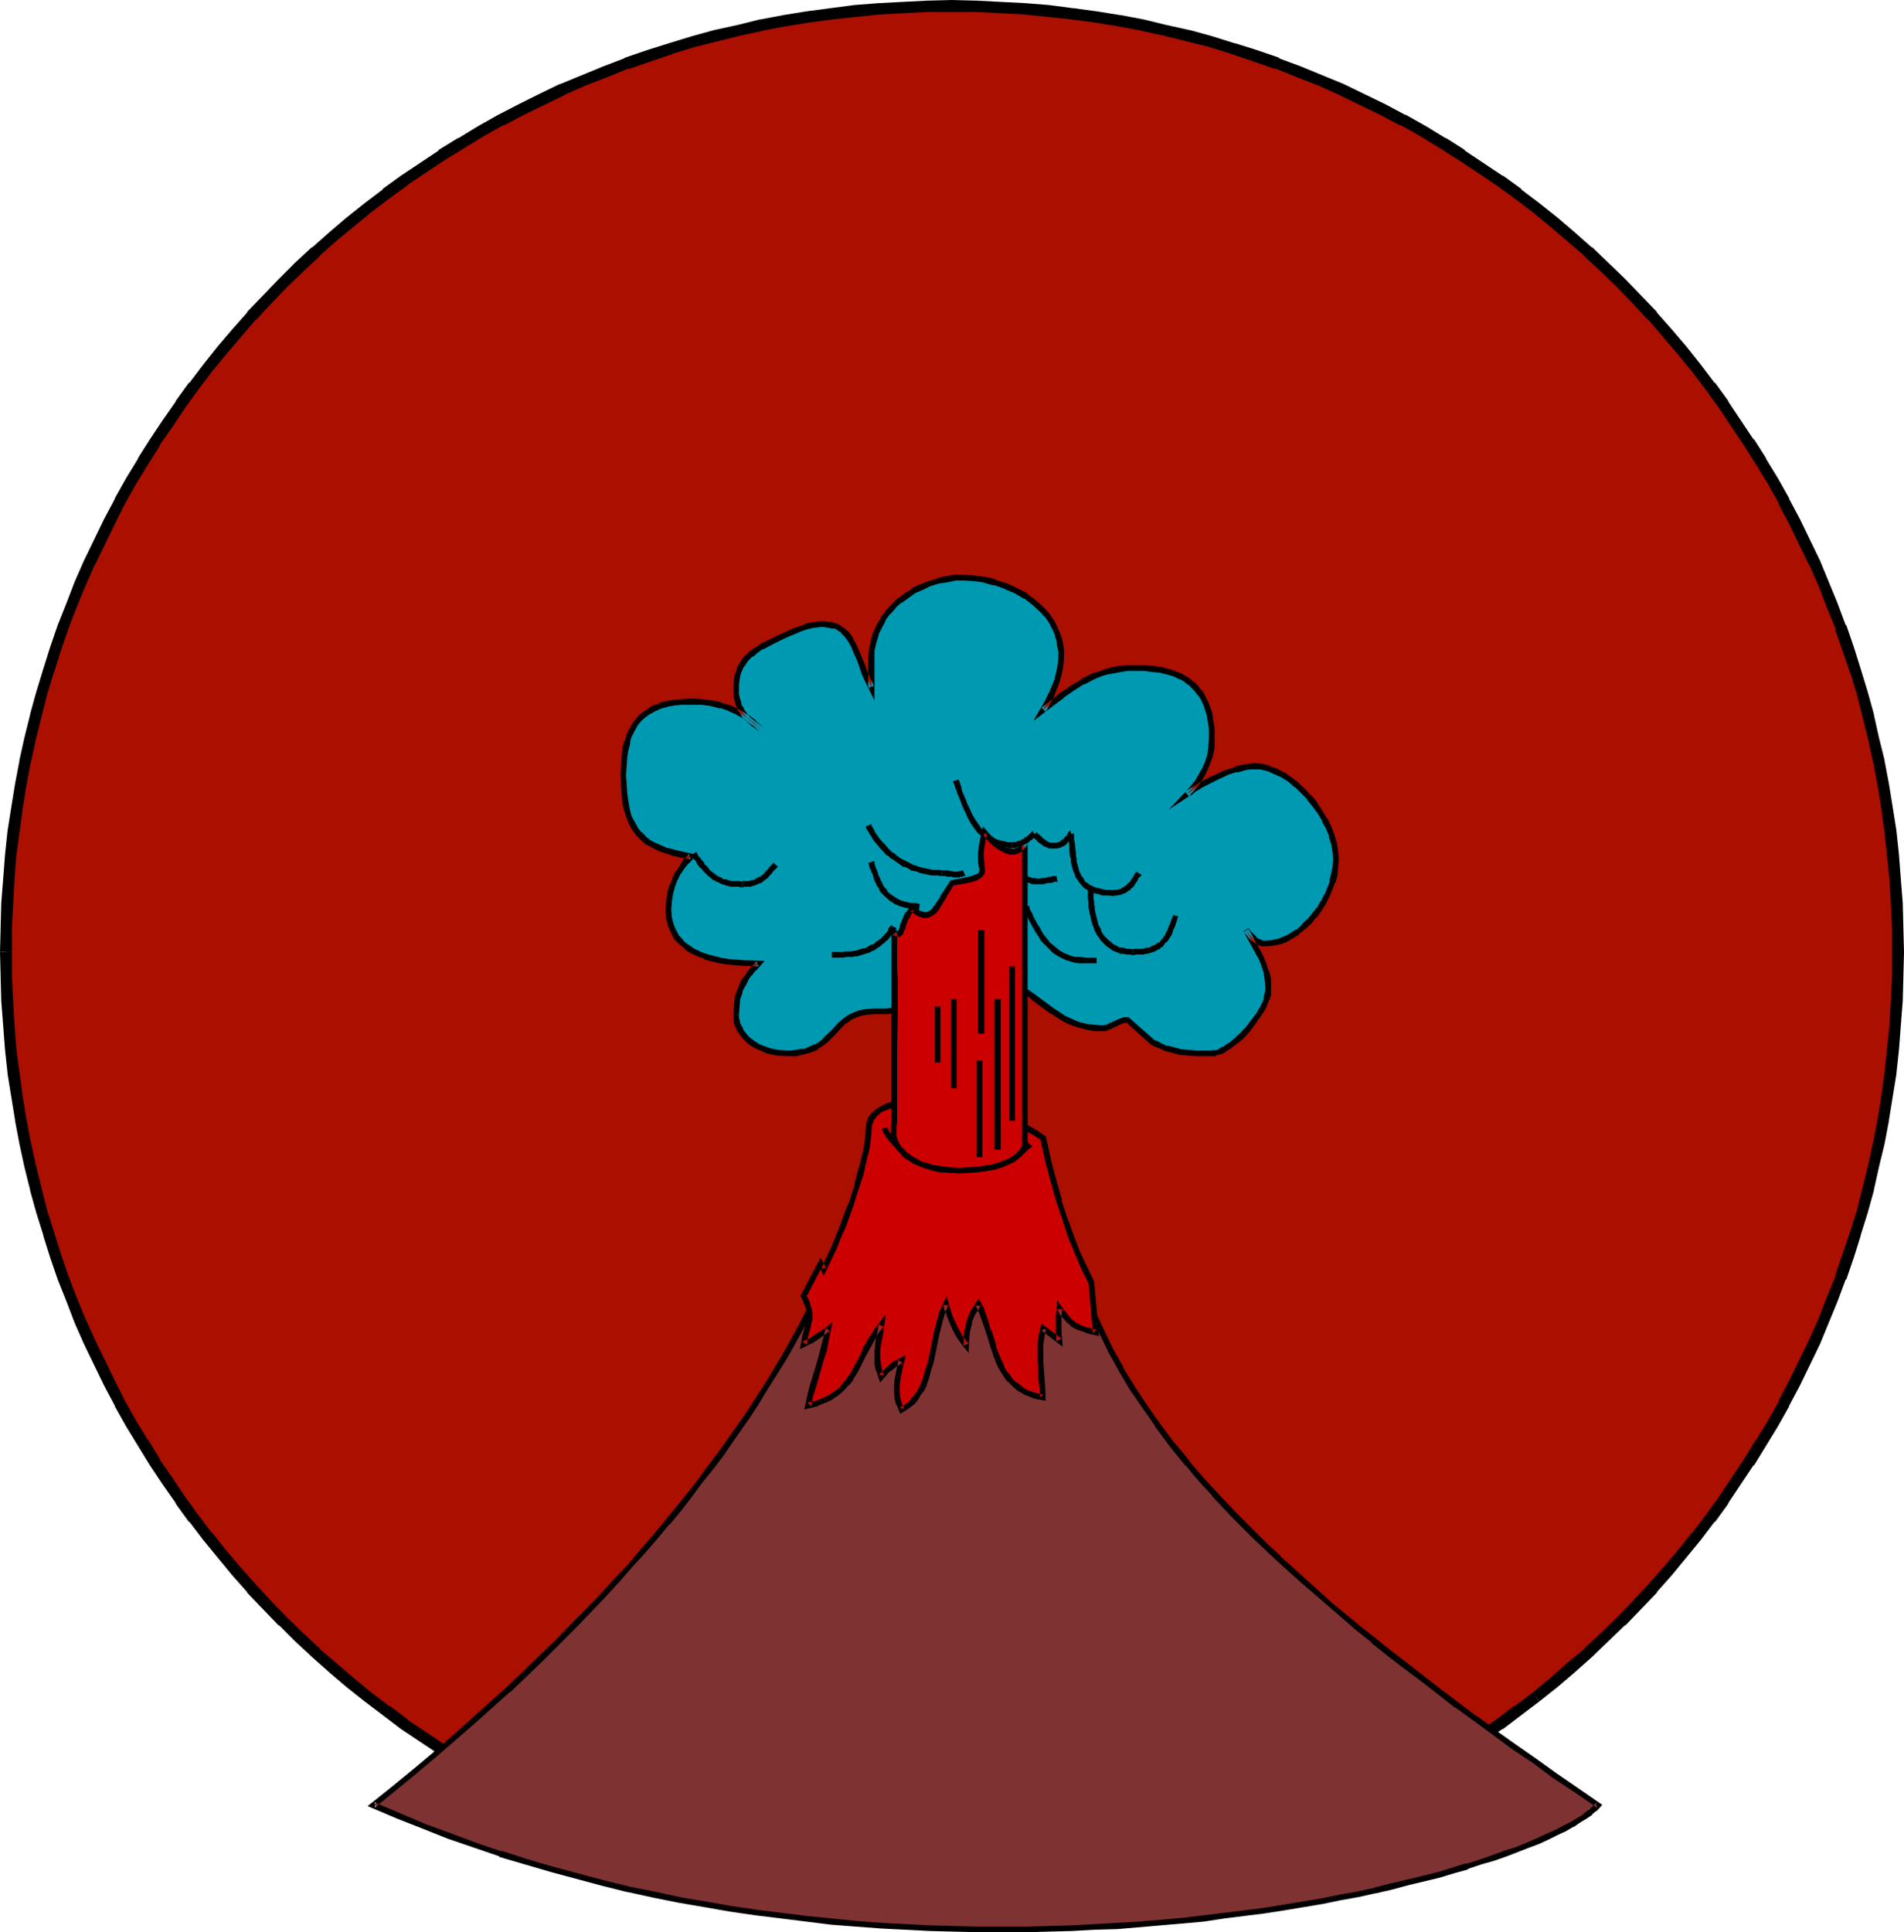 <?xml version="1.0" encoding="UTF-8" standalone="no"?>
<svg
   version="1.0"
   width="129.766mm"
   height="131.652mm"
   id="svg39"
   sodipodi:docname="Volcano Erupting.wmf"
   xmlns:inkscape="http://www.inkscape.org/namespaces/inkscape"
   xmlns:sodipodi="http://sodipodi.sourceforge.net/DTD/sodipodi-0.dtd"
   xmlns="http://www.w3.org/2000/svg"
   xmlns:svg="http://www.w3.org/2000/svg">
  <sodipodi:namedview
     id="namedview39"
     pagecolor="#ffffff"
     bordercolor="#000000"
     borderopacity="0.25"
     inkscape:showpageshadow="2"
     inkscape:pageopacity="0.0"
     inkscape:pagecheckerboard="0"
     inkscape:deskcolor="#d1d1d1"
     inkscape:document-units="mm" />
  <defs
     id="defs1">
    <pattern
       id="WMFhbasepattern"
       patternUnits="userSpaceOnUse"
       width="6"
       height="6"
       x="0"
       y="0" />
  </defs>
  <path
     style="fill:#aa0f00;fill-opacity:1;fill-rule:evenodd;stroke:none"
     d="m 1.454,245.156 0.162,-6.141 0.162,-6.303 0.485,-6.141 0.485,-6.303 0.646,-6.141 0.97,-5.979 0.97,-5.979 1.131,-5.979 1.293,-5.979 1.454,-5.818 1.454,-5.818 1.778,-5.818 1.939,-5.656 1.939,-5.656 2.101,-5.495 2.262,-5.656 2.262,-5.333 2.586,-5.333 2.586,-5.333 2.747,-5.171 2.909,-5.171 3.07,-5.171 3.07,-4.848 3.232,-4.848 3.232,-4.848 3.555,-4.848 3.555,-4.525 3.717,-4.687 3.717,-4.363 3.878,-4.363 4.04,-4.363 4.04,-4.202 4.202,-4.04 4.202,-4.04 4.525,-3.879 4.363,-3.717 4.525,-3.717 4.686,-3.555 4.686,-3.394 4.848,-3.394 4.848,-3.232 5.01,-3.071 5.01,-3.071 5.333,-2.909 5.171,-2.586 5.333,-2.747 5.333,-2.424 5.333,-2.424 5.656,-2.262 5.494,-2.101 5.656,-1.939 5.656,-1.778 5.818,-1.778 5.656,-1.616 5.979,-1.454 5.818,-1.293 6.141,-1.131 5.979,-0.97 5.979,-0.808 6.141,-0.646 6.141,-0.646 6.302,-0.323 6.302,-0.323 h 6.141 6.302 l 6.302,0.323 6.141,0.323 6.302,0.646 6.141,0.646 5.979,0.808 5.979,0.97 5.979,1.131 5.979,1.293 5.818,1.454 5.818,1.616 5.818,1.778 5.656,1.778 5.656,1.939 5.494,2.101 5.494,2.262 5.494,2.424 5.333,2.424 5.333,2.747 5.171,2.586 5.171,2.909 5.171,3.071 4.848,3.071 4.848,3.232 4.848,3.394 4.848,3.394 4.525,3.555 4.686,3.717 4.363,3.717 4.363,3.879 4.363,4.04 4.202,4.04 4.04,4.202 4.04,4.363 3.878,4.363 3.717,4.363 3.717,4.687 3.555,4.525 3.394,4.848 3.394,4.848 3.232,4.848 3.07,4.848 3.07,5.171 2.909,5.171 2.586,5.171 2.747,5.333 2.424,5.333 2.424,5.333 2.262,5.656 2.101,5.495 1.939,5.656 1.778,5.656 1.778,5.818 1.616,5.818 1.454,5.818 1.293,5.979 1.131,5.979 0.97,5.979 0.808,5.979 0.646,6.141 0.646,6.303 0.323,6.141 0.323,6.303 v 6.141 6.303 l -0.323,6.303 -0.323,6.141 -0.646,6.303 -0.646,6.141 -0.808,5.979 -0.97,5.979 -1.131,5.979 -1.293,5.979 -1.454,5.818 -1.616,5.818 -1.778,5.818 -1.778,5.656 -1.939,5.656 -2.101,5.495 -2.262,5.495 -2.424,5.495 -2.424,5.333 -2.747,5.333 -2.586,5.171 -2.909,5.171 -3.07,5.01 -3.07,5.01 -3.232,4.848 -3.394,4.848 -3.394,4.848 -3.555,4.525 -3.717,4.687 -3.717,4.363 -3.878,4.363 -4.04,4.363 -4.04,4.202 -4.202,4.04 -4.363,4.04 -4.363,3.879 -4.363,3.717 -4.686,3.717 -4.525,3.555 -4.848,3.394 -4.848,3.394 -4.848,3.232 -4.848,3.071 -5.171,3.071 -5.171,2.909 -5.171,2.586 -5.333,2.586 -5.333,2.586 -5.494,2.424 -5.494,2.262 -5.494,2.101 -5.656,1.939 -5.656,1.778 -5.818,1.778 -5.818,1.616 -5.818,1.293 -5.979,1.454 -5.979,1.131 -5.979,0.97 -5.979,0.808 -6.141,0.646 -6.302,0.646 -6.141,0.323 -6.302,0.323 h -6.302 -6.141 l -6.302,-0.323 -6.302,-0.323 -6.141,-0.646 -6.141,-0.646 -5.979,-0.808 -5.979,-0.97 -6.141,-1.131 -5.818,-1.454 -5.979,-1.293 -5.656,-1.616 -5.818,-1.778 -5.656,-1.778 -5.656,-1.939 -5.494,-2.101 -5.656,-2.262 -5.333,-2.424 -5.333,-2.586 -5.333,-2.586 -5.171,-2.586 -5.333,-2.909 -5.01,-3.071 -5.01,-3.071 -4.848,-3.232 -4.848,-3.394 -4.686,-3.394 -4.686,-3.555 -4.525,-3.717 -4.363,-3.717 -4.525,-3.879 -4.202,-4.04 -4.202,-4.04 -4.04,-4.202 -4.04,-4.363 -3.878,-4.363 -3.717,-4.363 -3.717,-4.687 -3.555,-4.525 -3.555,-4.848 -3.232,-4.848 -3.232,-4.848 -3.07,-5.01 -3.07,-5.01 -2.909,-5.171 -2.747,-5.171 -2.586,-5.333 -2.586,-5.333 -2.262,-5.495 -2.262,-5.495 -2.101,-5.495 -1.939,-5.656 -1.939,-5.656 -1.778,-5.818 -1.454,-5.818 -1.454,-5.818 L 6.464,294.284 5.333,288.305 4.363,282.325 3.394,276.346 2.747,270.205 2.262,263.902 1.778,257.761 1.616,251.459 Z"
     id="path1" />
  <path
     style="fill:#000000;fill-opacity:1;fill-rule:evenodd;stroke:none"
     d="m 3.07,245.156 v -6.141 0 l 0.323,-6.303 0.323,-6.141 v 0 l 0.485,-6.141 0.808,-6.141 v 0.162 l 0.808,-6.141 0.97,-5.979 v 0 l 1.131,-5.979 v 0.162 l 1.293,-5.979 1.454,-5.818 v 0 l 1.454,-5.818 1.778,-5.818 v 0.162 l 1.778,-5.656 1.939,-5.656 v 0 l 2.101,-5.495 2.262,-5.495 v 0 l 2.424,-5.495 v 0.162 l 2.586,-5.333 2.586,-5.333 2.586,-5.171 v 0 l 2.909,-5.171 3.07,-5.01 v 0 l 3.07,-4.848 h -0.162 l 3.394,-4.848 3.232,-4.848 v 0 l 3.394,-4.687 v 0 l 3.555,-4.687 v 0 l 3.717,-4.525 3.717,-4.363 3.878,-4.525 v 0.162 l 4.04,-4.363 4.04,-4.202 -0.162,0.162 4.202,-4.04 4.363,-4.04 h -0.162 l 4.363,-3.879 4.525,-3.717 4.525,-3.717 v 0 l 4.686,-3.555 v 0 l 4.686,-3.394 h -0.162 l 4.848,-3.232 4.848,-3.232 v 0 l 5.01,-3.071 v 0 l 5.01,-3.071 5.171,-2.909 v 0.162 l 5.171,-2.747 5.333,-2.586 5.333,-2.586 h -0.162 l 5.494,-2.424 v 0 l 5.494,-2.101 5.494,-2.262 v 0.162 l 5.656,-1.939 5.656,-1.939 h -0.162 l 5.818,-1.778 5.818,-1.454 v 0 l 5.818,-1.454 5.979,-1.293 h -0.162 l 5.979,-1.131 v 0 l 5.979,-0.97 5.979,-0.808 v 0 l 6.141,-0.646 6.141,-0.646 v 0 l 6.141,-0.323 6.302,-0.323 v 0 h 6.141 6.302 v 0 l 6.302,0.323 6.141,0.323 h -0.162 l 6.302,0.646 6.141,0.646 h -0.162 l 6.141,0.808 5.979,0.97 v 0 l 5.979,1.131 h -0.162 l 5.979,1.293 5.818,1.454 v 0 l 5.818,1.454 5.656,1.778 v 0 l 5.656,1.939 5.656,1.939 v -0.162 l 5.494,2.262 5.494,2.101 v 0 l 5.333,2.424 v 0 l 5.333,2.586 5.333,2.586 5.171,2.747 v -0.162 l 5.171,2.909 5.01,3.071 v 0 l 4.848,3.071 v 0 l 4.848,3.232 4.848,3.232 v 0 l 4.686,3.394 v 0 l 4.686,3.555 v 0 l 4.525,3.717 4.363,3.717 4.525,3.879 h -0.162 l 4.363,4.04 4.202,4.04 -0.162,-0.162 4.04,4.202 4.04,4.363 v -0.162 l 3.878,4.525 3.717,4.363 3.717,4.525 v 0 l 3.555,4.687 v 0 l 3.394,4.687 v 0 l 3.232,4.848 3.232,4.848 v 0 l 3.07,4.848 v 0 l 3.07,5.01 2.909,5.171 h -0.162 l 2.747,5.171 2.586,5.333 2.586,5.333 v -0.162 l 2.424,5.495 v 0 l 2.101,5.495 2.262,5.495 h -0.162 l 1.939,5.656 1.939,5.656 v -0.162 l 1.778,5.818 1.454,5.818 v 0 l 1.454,5.818 1.293,5.979 v -0.162 l 1.131,5.979 v 0 l 0.97,5.979 0.808,6.141 v -0.162 l 0.646,6.141 0.646,6.141 v 0 l 0.323,6.141 0.323,6.303 v 0 6.141 6.303 0 l -0.323,6.303 -0.323,6.141 v -0.162 l -0.646,6.303 -0.646,6.141 v -0.162 l -0.808,6.141 -0.97,5.979 v 0 l -1.131,5.979 v -0.162 l -1.293,5.979 -1.454,5.818 v 0 l -1.454,5.818 -1.778,5.656 v 0 l -1.939,5.656 -1.939,5.656 h 0.162 l -2.262,5.495 -2.101,5.495 v 0 l -2.424,5.333 v 0 l -2.586,5.333 -2.586,5.333 -2.747,5.171 h 0.162 l -2.909,5.171 -3.07,5.01 v -0.162 l -3.07,5.01 v 0 l -3.232,4.848 -3.232,4.848 v 0 l -3.394,4.687 v 0 l -3.555,4.687 v -0.162 l -3.717,4.687 -3.717,4.363 -3.878,4.363 v 0 l -4.04,4.363 -4.04,4.202 0.162,-0.162 -4.202,4.04 -4.363,4.04 h 0.162 l -4.525,3.717 -4.363,3.879 -4.525,3.717 v 0 l 1.778,2.262 v 0 l 4.686,-3.717 4.363,-3.717 4.363,-3.879 0.162,-0.162 4.202,-4.04 4.202,-4.04 h 0.162 l 4.04,-4.202 4.04,-4.202 v -0.162 l 3.878,-4.363 3.717,-4.525 3.717,-4.525 v 0 l 3.555,-4.687 h 0.162 l 3.394,-4.687 v -0.162 l 3.232,-4.848 3.232,-4.848 h 0.162 l 3.07,-5.01 v 0 l 3.07,-5.01 2.909,-5.171 v -0.162 l 2.747,-5.171 2.586,-5.333 2.586,-5.333 v 0 l 2.262,-5.495 v 0 l 2.262,-5.495 2.101,-5.656 h 0.162 l 1.939,-5.656 1.778,-5.656 v -0.162 l 1.778,-5.656 1.616,-5.818 v -0.162 l 1.293,-5.818 1.454,-5.979 v 0 l 1.131,-5.979 v -0.162 l 0.97,-5.979 0.97,-5.979 v -0.162 l 0.646,-5.979 0.485,-6.303 v 0 l 0.485,-6.303 0.162,-6.141 v -0.162 l 0.162,-6.303 -0.162,-6.141 v -0.162 l -0.162,-6.303 -0.485,-6.141 v 0 l -0.485,-6.303 -0.646,-6.141 v 0 l -0.97,-6.141 -0.97,-5.979 v 0 l -1.131,-5.979 v -0.162 l -1.454,-5.818 -1.293,-5.818 v -0.162 l -1.616,-5.818 -1.778,-5.818 v 0 l -1.778,-5.656 -1.939,-5.656 h -0.162 l -2.101,-5.656 -2.262,-5.495 v 0 l -2.262,-5.495 v 0 l -2.586,-5.333 -2.586,-5.333 -2.747,-5.171 v -0.162 l -2.909,-5.171 -3.07,-5.01 v -0.162 l -3.07,-4.848 h -0.162 l -3.232,-4.848 -3.232,-4.848 v -0.162 l -3.394,-4.687 h -0.162 l -3.555,-4.687 v 0 l -3.717,-4.687 -3.717,-4.363 -3.878,-4.363 v -0.162 l -4.04,-4.202 -4.04,-4.202 -0.162,-0.162 -4.202,-4.04 -4.202,-4.04 h -0.162 l -4.363,-3.879 -4.363,-3.717 -4.686,-3.717 v 0 l -4.686,-3.555 v -0.162 l -4.686,-3.394 h -0.162 l -4.848,-3.232 -4.848,-3.232 v -0.162 l -4.848,-3.071 h -0.162 l -5.01,-3.071 -5.171,-2.909 h -0.162 l -5.171,-2.747 -5.333,-2.586 -5.333,-2.586 v 0 l -5.494,-2.262 v 0 l -5.494,-2.262 -5.656,-2.101 v -0.162 l -5.656,-1.939 -5.656,-1.778 h -0.162 l -5.656,-1.778 -5.818,-1.616 h -0.162 l -5.818,-1.293 -5.979,-1.454 v 0 l -5.979,-1.131 h -0.162 L 282.476,2.909 276.497,2.101 h -0.162 l -6.141,-0.808 -6.141,-0.485 v 0 L 257.752,0.485 251.611,0.162 h -0.162 L 245.147,0 239.006,0.162 h -0.162 l -6.302,0.323 -6.141,0.323 v 0 l -6.302,0.485 -6.141,0.808 v 0 l -6.141,0.808 -5.979,0.97 v 0 l -5.979,1.131 h -0.162 l -5.818,1.454 -5.979,1.293 v 0 l -5.818,1.616 -5.818,1.778 v 0 l -5.656,1.778 -5.656,1.939 -0.162,0.162 -5.494,2.101 -5.494,2.262 v 0 l -5.494,2.262 h -0.162 l -5.333,2.586 -5.171,2.586 -5.333,2.747 v 0 l -5.171,2.909 -5.01,3.071 h -0.162 l -5.01,3.071 v 0.162 l -4.848,3.232 -4.848,3.232 v 0 l -4.686,3.394 v 0.162 l -4.686,3.555 v 0 l -4.686,3.717 -4.363,3.717 -4.363,3.879 h -0.162 l -4.363,4.04 -4.04,4.04 -0.162,0.162 -4.04,4.202 -4.04,4.202 v 0.162 l -3.878,4.363 -3.717,4.363 -3.717,4.687 v 0 l -3.555,4.687 h -0.162 l -3.394,4.687 v 0.162 l -3.394,4.848 -3.232,4.848 v 0 l -3.07,4.848 v 0.162 l -3.07,5.01 -2.909,5.171 v 0.162 l -2.747,5.171 -2.586,5.333 -2.586,5.333 v 0 l -2.424,5.495 v 0 l -2.101,5.495 -2.262,5.656 v 0 l -1.939,5.656 -1.778,5.656 v 0 l -1.778,5.818 -1.616,5.818 v 0.162 l -1.454,5.818 -1.293,5.818 v 0.162 l -1.131,5.979 v 0 l -0.97,5.979 -0.97,6.141 v 0 l -0.646,6.141 -0.485,6.303 v 0 l -0.485,6.141 -0.162,6.303 v 0.162 L 0,245.156 Z"
     id="path2" />
  <path
     style="fill:#000000;fill-opacity:1;fill-rule:evenodd;stroke:none"
     d="m 394.788,435.851 -4.686,3.555 v -0.162 l -4.686,3.555 v 0 l -4.848,3.232 -4.848,3.232 v 0 l -4.848,3.071 v 0 l -5.01,3.071 -5.171,2.909 v -0.162 l -5.171,2.747 -5.333,2.586 -5.333,2.586 v 0 l -5.333,2.424 v 0 l -5.494,2.101 -5.494,2.262 v -0.162 l -5.656,1.939 -5.656,1.939 v 0 l -5.656,1.616 -5.818,1.616 v 0 l -5.818,1.454 -5.979,1.293 h 0.162 l -5.979,1.131 v 0 l -5.979,0.97 -6.141,0.808 h 0.162 l -6.141,0.646 -6.302,0.646 h 0.162 l -6.141,0.323 -6.302,0.323 v 0 h -6.302 -6.141 v 0 l -6.302,-0.323 -6.141,-0.323 v 0 l -6.141,-0.646 -6.141,-0.646 v 0 l -5.979,-0.808 -5.979,-0.97 v 0 l -5.979,-1.131 h 0.162 l -5.979,-1.293 -5.818,-1.454 v 0 l -5.818,-1.616 -5.818,-1.616 h 0.162 l -5.656,-1.939 -5.656,-1.939 v 0.162 l -5.494,-2.262 -5.494,-2.101 v 0 l -5.494,-2.424 h 0.162 l -5.333,-2.586 -5.333,-2.586 -5.171,-2.747 v 0.162 l -5.171,-2.909 -5.01,-3.071 v 0 l -5.01,-3.071 v 0 l -4.848,-3.232 -4.848,-3.232 h 0.162 l -4.686,-3.555 v 0.162 l -4.686,-3.555 v 0 l -4.525,-3.717 -4.525,-3.879 -4.363,-3.717 h 0.162 l -4.363,-4.04 -4.202,-4.04 0.162,0.162 -4.04,-4.202 -4.04,-4.363 v 0 l -3.878,-4.363 -3.717,-4.363 -3.717,-4.687 v 0.162 l -3.555,-4.687 v 0 l -3.394,-4.687 v 0 l -3.232,-4.848 -3.394,-4.848 h 0.162 l -3.07,-5.01 v 0.162 l -3.07,-5.01 -2.909,-5.171 v 0 l -2.586,-5.171 -2.586,-5.333 -2.586,-5.333 v 0 l -2.424,-5.333 v 0 l -2.262,-5.495 -2.101,-5.495 v 0 l -1.939,-5.656 -1.778,-5.656 v 0 l -1.778,-5.656 -1.454,-5.818 v 0 L 9.211,299.94 7.918,293.961 v 0.162 l -1.131,-5.979 v 0 l -0.97,-5.979 -0.808,-6.141 v 0.162 l -0.808,-6.141 -0.485,-6.303 v 0.162 L 3.394,257.761 3.07,251.459 v 0 -6.303 H 0 l 0.162,6.303 v 0.162 l 0.162,6.141 0.485,6.303 v 0 l 0.485,6.303 0.646,5.979 v 0.162 l 0.97,5.979 0.97,5.979 v 0.162 l 1.131,5.979 v 0 l 1.293,5.979 1.454,5.818 v 0.162 l 1.616,5.818 1.778,5.656 v 0.162 l 1.778,5.656 1.939,5.656 v 0 l 2.262,5.656 2.101,5.495 v 0 l 2.424,5.495 v 0 l 2.586,5.333 2.586,5.333 2.747,5.171 v 0.162 l 2.909,5.171 3.07,5.01 v 0 l 3.07,5.01 v 0 l 3.232,4.848 3.394,4.848 v 0.162 l 3.394,4.687 h 0.162 l 3.555,4.687 v 0 l 3.717,4.525 3.717,4.525 3.878,4.363 v 0.162 l 4.04,4.202 4.04,4.202 h 0.162 l 4.04,4.04 4.363,4.04 0.162,0.162 4.363,3.879 4.363,3.717 4.686,3.717 v 0 l 4.686,3.555 v 0 l 4.686,3.555 v 0 l 4.848,3.232 4.848,3.232 v 0.162 l 5.01,3.071 h 0.162 l 5.01,3.071 5.171,2.747 v 0.162 l 5.333,2.747 5.171,2.586 5.333,2.586 h 0.162 l 5.494,2.262 v 0 l 5.494,2.262 5.494,2.101 0.162,0.162 5.656,1.939 5.656,1.778 v 0 l 5.818,1.778 5.818,1.454 v 0 l 5.979,1.454 5.818,1.454 h 0.162 l 5.979,1.131 v 0 l 5.979,0.97 6.141,0.808 v 0 l 6.141,0.808 6.302,0.485 v 0 l 6.141,0.323 6.302,0.323 h 0.162 6.141 6.302 0.162 l 6.141,-0.323 6.302,-0.323 v 0 l 6.141,-0.485 6.141,-0.808 h 0.162 l 5.979,-0.808 5.979,-0.97 h 0.162 l 5.979,-1.131 v 0 l 5.979,-1.454 5.818,-1.454 h 0.162 l 5.818,-1.454 5.656,-1.778 h 0.162 l 5.656,-1.778 5.656,-1.939 v -0.162 l 5.656,-2.101 5.494,-2.262 v 0 l 5.494,-2.262 v 0 l 5.333,-2.586 5.333,-2.586 5.171,-2.747 0.162,-0.162 5.171,-2.747 5.01,-3.071 h 0.162 l 4.848,-3.071 v -0.162 l 4.848,-3.232 4.848,-3.232 h 0.162 l 4.686,-3.555 v 0 l 4.686,-3.555 z"
     id="path3" />
  <path
     style="fill:#0099b2;fill-opacity:1;fill-rule:evenodd;stroke:none"
     d="m 260.661,253.236 2.747,1.616 2.586,1.778 5.01,3.717 2.747,1.778 1.454,0.808 1.616,0.485 1.616,0.646 1.616,0.323 1.939,0.323 h 1.939 0.97 l 0.808,-0.323 3.07,-1.454 0.808,-0.323 h 0.808 l 6.626,5.818 1.616,0.808 1.778,0.808 1.939,0.485 1.778,0.323 1.939,0.323 h 1.939 l 4.202,0.162 0.808,-0.162 1.131,-0.323 1.131,-0.485 1.131,-0.808 1.131,-0.808 1.293,-1.131 1.131,-1.131 1.131,-1.131 2.262,-2.747 0.808,-1.293 0.97,-1.454 0.646,-1.293 0.485,-1.454 0.323,-1.293 0.162,-1.131 -0.162,-2.424 -0.485,-2.101 -0.646,-2.101 -0.808,-1.778 -1.939,-3.555 -1.778,-3.232 0.97,1.293 1.131,1.131 0.646,0.485 0.646,0.323 0.808,0.162 0.808,0.162 1.778,-0.162 1.778,-0.485 1.616,-0.485 1.616,-0.97 1.616,-0.97 1.454,-1.293 1.293,-1.293 1.454,-1.616 1.131,-1.616 1.131,-1.616 0.97,-1.939 0.808,-1.778 0.646,-1.939 0.485,-1.939 0.323,-1.778 v -1.939 -1.939 l -0.323,-2.101 -0.646,-1.939 -0.808,-2.101 -0.97,-1.939 -1.293,-2.101 -1.293,-1.939 -1.454,-1.778 -1.616,-1.616 -1.616,-1.616 -1.778,-1.293 -1.778,-1.293 -1.778,-0.97 -1.939,-0.646 -1.778,-0.485 -1.939,-0.162 h -1.131 l -1.131,0.162 -2.262,0.646 -2.586,0.808 -2.424,1.131 -2.262,1.131 -2.262,1.131 -1.778,1.131 -0.808,0.646 -0.808,0.485 1.293,-1.293 1.131,-1.454 1.131,-1.454 0.97,-1.778 0.808,-1.778 0.646,-2.101 0.485,-2.262 0.162,-2.424 -0.162,-2.262 -0.162,-2.101 -0.485,-2.101 -0.485,-1.778 -0.808,-1.616 -0.808,-1.454 -0.97,-1.293 -1.131,-1.131 -1.454,-1.131 -1.454,-0.97 -1.616,-0.646 -1.778,-0.485 -1.778,-0.485 -2.101,-0.323 -2.101,-0.162 -2.424,-0.162 -1.939,0.162 -2.101,0.162 -1.778,0.323 -1.778,0.485 -1.616,0.485 -1.616,0.646 -2.909,1.293 -2.586,1.778 -2.586,1.778 -2.424,1.939 -2.586,1.778 1.293,-2.101 1.131,-1.939 0.808,-2.101 0.646,-1.778 0.485,-1.939 0.162,-1.778 0.162,-1.616 v -1.616 l -0.162,-1.616 -0.323,-1.454 -0.323,-1.454 -0.646,-1.454 -0.646,-1.293 -0.808,-1.131 -0.808,-1.131 -0.97,-1.131 -2.101,-1.939 -2.262,-1.778 -2.586,-1.454 -2.747,-1.293 -2.747,-0.808 -2.586,-0.646 -2.747,-0.485 -2.424,-0.162 -2.262,0.162 -2.262,0.323 -2.262,0.485 -2.101,0.646 -2.101,0.808 -1.939,0.97 -1.939,1.293 -1.778,1.293 -1.616,1.454 -1.293,1.616 -1.293,1.778 -1.131,1.778 -0.808,1.939 -0.646,2.101 -0.323,2.101 -0.162,2.424 v 7.272 l -0.808,-1.939 -0.808,-1.778 -0.808,-1.939 -0.646,-1.778 -0.646,-1.778 -0.808,-1.616 -0.808,-1.454 -0.97,-1.454 -1.131,-0.97 -1.293,-0.97 -0.808,-0.323 -0.808,-0.162 -0.808,-0.162 h -0.97 -1.131 l -1.131,0.162 -1.131,0.162 -1.454,0.323 -1.293,0.485 -1.616,0.646 -1.616,0.646 -1.778,0.808 -2.747,1.293 -2.262,1.293 -1.939,1.293 -0.97,0.646 -0.646,0.646 -0.808,0.808 -0.485,0.808 -0.646,0.97 -0.323,0.97 -0.323,1.131 -0.162,1.131 -0.162,1.293 -0.162,1.454 0.162,0.97 v 0.97 l 0.485,1.778 0.646,1.293 0.97,1.293 0.97,1.131 1.131,0.97 2.262,1.778 -1.939,-1.778 -1.939,-1.454 -2.101,-1.293 -2.262,-0.97 -2.262,-0.808 -2.424,-0.485 -2.586,-0.323 -2.586,-0.162 h -2.262 l -2.101,0.323 -1.939,0.323 -1.616,0.485 -1.616,0.646 -1.454,0.808 -1.293,0.808 -1.131,1.131 -0.97,1.131 -0.808,1.454 -0.808,1.454 -0.485,1.778 -0.485,1.939 -0.323,1.939 -0.162,2.262 v 2.424 2.586 l 0.162,2.424 0.323,2.101 0.485,1.939 0.485,1.778 0.646,1.616 0.808,1.454 1.131,1.293 0.97,1.131 1.293,0.97 1.454,0.808 1.616,0.808 1.778,0.646 1.939,0.485 2.101,0.485 2.262,0.323 -1.293,1.293 -0.97,1.454 -1.131,1.454 -0.808,1.778 -0.646,1.778 -0.485,1.778 -0.323,2.101 -0.162,2.262 0.162,2.101 0.485,1.939 0.646,1.616 0.808,1.454 1.131,1.293 1.454,1.131 1.293,0.97 1.778,0.808 1.778,0.646 1.778,0.485 1.939,0.485 1.939,0.323 4.04,0.485 h 3.878 l -1.131,1.293 -1.131,1.454 -1.131,1.293 -0.808,1.616 -0.646,1.616 -0.485,1.616 -0.323,1.939 -0.162,2.262 0.162,1.131 0.162,1.131 0.485,0.97 0.323,1.131 0.646,0.808 0.646,0.808 0.808,0.808 0.97,0.646 0.97,0.646 0.97,0.485 2.262,0.97 2.262,0.485 2.424,0.162 h 1.293 l 0.97,-0.162 2.101,-0.323 1.616,-0.485 1.616,-0.808 1.131,-0.808 1.293,-0.808 1.939,-2.101 1.939,-1.939 0.97,-0.97 1.131,-0.808 1.293,-0.646 1.454,-0.485 1.778,-0.485 h 1.939 1.778 l 1.454,-0.162 1.293,-0.162 h 1.293 l 1.293,-0.323 1.131,-0.162 1.939,-0.808 1.616,-0.808 1.616,-1.131 1.616,-1.454 1.778,-1.616 z"
     id="path4" />
  <path
     style="fill:#000000;fill-opacity:1;fill-rule:evenodd;stroke:none"
     d="m 260.661,253.883 -0.323,-0.162 2.747,1.616 2.586,1.939 h -0.162 l 5.01,3.717 h 0.162 l 2.747,1.778 v 0 l 1.454,0.808 v 0 l 1.616,0.646 v 0 l 1.616,0.485 h 0.162 l 1.778,0.485 1.778,0.323 h 0.162 1.939 0.162 0.808 l 0.97,-0.485 h 0.162 l 3.07,-1.454 h -0.162 l 0.808,-0.162 h -0.162 0.97 l -0.646,-0.323 6.626,5.979 1.778,0.808 h 0.162 l 1.778,0.808 v 0 l 1.939,0.485 v 0 l 1.778,0.485 h 0.162 l 1.939,0.162 1.939,0.162 v 0 h 4.202 0.162 0.808 v -0.162 l 1.131,-0.323 h 0.162 l 1.131,-0.485 v -0.162 l 1.131,-0.646 1.293,-0.97 v 0 l 1.293,-0.97 v 0 l 1.293,-1.131 1.131,-1.293 v 0 l 2.101,-2.747 v -0.162 l 0.97,-1.293 0.97,-1.454 v 0 l 0.646,-1.293 v -0.162 l 0.485,-1.293 0.162,-0.162 0.323,-1.131 v -0.162 -1.293 -0.162 -2.262 -0.162 l -0.485,-2.101 h -0.162 l -0.646,-2.101 v 0 l -0.808,-1.939 v 0 l -1.939,-3.555 -1.778,-3.232 -1.293,0.808 1.131,1.131 v 0.162 l 1.131,1.131 v 0 l 0.808,0.485 0.646,0.485 h 0.162 l 0.808,0.323 h 0.97 0.162 l 1.778,-0.162 v 0 l 1.778,-0.323 v 0 l 1.778,-0.646 v 0 l 1.616,-0.97 v 0 l 1.616,-0.97 v -0.162 l 1.616,-1.293 v 0 l 1.454,-1.293 v 0 l 1.293,-1.616 h 0.162 l 1.131,-1.616 v 0 l 1.131,-1.778 v 0 l 0.97,-1.939 v 0 l 0.808,-1.939 0.646,-1.778 h 0.162 l 0.485,-1.939 v -0.162 l 0.162,-1.778 v 0 l 0.162,-1.939 v -0.162 l -0.162,-1.939 v 0 l -0.323,-2.101 v -0.162 l -0.646,-1.939 v -0.162 l -0.808,-2.101 v 0 l -0.97,-2.101 h -0.162 l -1.131,-1.939 -1.293,-1.939 v -0.162 l -1.454,-1.778 h -0.162 l -1.454,-1.616 -0.162,-0.162 -1.616,-1.454 v -0.162 l -1.778,-1.293 v 0 l -1.778,-1.293 h -0.162 l -1.778,-0.97 v 0 l -1.939,-0.646 v -0.162 l -1.939,-0.485 h -0.162 l -1.778,-0.162 h -0.162 l -1.131,0.162 -1.131,0.162 h -0.162 l -2.424,0.485 v 0.162 l -2.424,0.808 h -0.162 l -2.424,1.131 v 0 l -2.424,1.131 -2.101,1.131 v 0.162 l -1.939,1.131 v 0 l -0.808,0.485 v 0 l -0.646,0.485 0.97,1.131 1.131,-1.293 v 0 l 1.293,-1.454 v 0 l 1.131,-1.616 v 0 l 0.97,-1.778 v 0 l 0.808,-1.939 v 0 l 0.808,-2.101 v 0 l 0.485,-2.262 v 0 -2.424 -0.162 -2.262 -0.162 l -0.323,-2.101 v 0 l -0.323,-1.939 v -0.162 l -0.646,-1.778 v -0.162 l -0.808,-1.616 v 0 l -0.808,-1.616 v 0 l -1.131,-1.293 v -0.162 l -1.131,-1.131 h -0.162 l -1.293,-1.131 v 0 l -1.454,-0.808 -0.162,-0.162 -1.616,-0.646 -1.778,-0.646 h -0.162 l -1.778,-0.485 h -0.162 l -2.101,-0.323 -2.101,-0.162 v 0 h -2.424 -1.939 -0.162 l -1.939,0.162 h -0.162 l -1.778,0.323 -1.778,0.485 v 0 l -1.616,0.646 h -0.162 l -1.616,0.485 v 0 l -2.909,1.454 v 0.162 l -2.747,1.616 -2.586,1.778 v 0 l -2.424,1.939 -2.424,1.939 1.131,0.97 1.131,-2.101 v 0 l 1.131,-2.101 v -0.162 l 0.808,-1.939 0.646,-1.939 v 0 l 0.485,-1.939 v 0 l 0.323,-1.778 v 0 l 0.162,-1.778 v -1.778 l -0.162,-1.616 v 0 l -0.323,-1.454 v -0.162 l -0.485,-1.293 v -0.162 l -0.646,-1.293 -1.293,0.485 v 0 l 0.646,1.454 -0.162,-0.162 0.485,1.454 v 0 l 0.162,1.454 v -0.162 l 0.323,1.616 v 0 1.616 -0.162 l -0.162,1.778 v -0.162 l -0.323,1.778 v 0 l -0.485,1.939 0.162,-0.162 -0.808,1.939 -0.808,1.939 v -0.162 l -0.97,2.101 v 0 l -3.07,5.333 5.494,-4.202 2.424,-1.778 h -0.162 l 2.586,-1.778 2.747,-1.778 v 0.162 l 2.747,-1.454 v 0 l 1.616,-0.646 h -0.162 l 1.616,-0.485 v 0 l 1.778,-0.323 1.778,-0.323 h -0.162 l 2.101,-0.323 v 0 h 1.939 2.424 -0.162 l 2.262,0.323 1.939,0.162 h -0.162 l 1.939,0.485 v 0 l 1.616,0.485 1.616,0.808 v -0.162 l 1.454,0.97 h -0.162 l 1.454,0.97 h -0.162 l 1.131,1.131 v 0 l 0.97,1.293 v -0.162 l 0.97,1.616 -0.162,-0.162 0.808,1.616 -0.162,-0.162 0.646,1.939 v -0.162 l 0.323,1.939 v 0 l 0.323,2.101 v 0 2.262 0 l -0.162,2.424 v 0 l -0.323,2.101 v 0 l -0.646,1.939 v 0 l -0.808,1.778 v -0.162 l -0.97,1.778 v 0 l -0.97,1.616 v -0.162 l -1.131,1.454 v 0 l -5.333,5.656 5.656,-3.717 h 0.162 l 0.808,-0.646 h -0.162 l 1.939,-1.131 h -0.162 l 2.262,-1.131 2.262,-1.131 v 0 l 2.424,-1.131 h -0.162 l 2.586,-0.808 v 0.162 l 2.262,-0.646 v 0 l 1.131,-0.162 h 1.131 -0.162 1.778 -0.162 l 1.939,0.485 v 0 l 1.778,0.808 v 0 l 1.778,0.808 v 0 l 1.778,1.131 v 0 l 1.616,1.454 v -0.162 l 1.616,1.616 v 0 l 1.616,1.616 h -0.162 l 1.454,1.778 v 0 l 1.454,1.939 1.131,1.939 h -0.162 l 1.131,1.939 v 0 l 0.808,2.101 -0.162,-0.162 0.646,2.101 v -0.162 l 0.323,2.101 v 0 l 0.162,1.939 v -0.162 l -0.162,1.939 v -0.162 l -0.323,1.939 v -0.162 l -0.485,1.939 h 0.162 l -0.646,1.778 -0.808,1.939 v -0.162 l -0.97,1.939 v -0.162 l -0.97,1.778 v -0.162 l -1.293,1.616 v 0 l -1.293,1.616 v -0.162 l -1.454,1.454 h 0.162 l -1.454,1.293 v -0.162 l -1.616,0.97 h 0.162 l -1.616,0.808 v 0 l -1.616,0.646 v 0 l -1.616,0.323 h 0.162 l -1.778,0.162 h 0.162 -0.808 0.162 l -0.808,-0.323 v 0 l -0.646,-0.323 0.162,0.162 -0.646,-0.485 h 0.162 l -1.131,-1.131 v 0.162 l -0.97,-1.293 -1.293,0.808 1.778,3.232 1.939,3.555 v -0.162 l 0.808,1.939 v 0 l 0.646,1.939 v 0 l 0.323,2.101 v 0 l 0.162,2.262 v -0.162 l -0.162,1.293 v -0.162 l -0.323,1.293 h 0.162 l -0.485,1.293 v -0.162 l -0.646,1.454 v -0.162 l -0.808,1.454 -0.97,1.293 v 0 l -2.101,2.747 v -0.162 l -1.131,1.293 -1.293,1.131 h 0.162 l -1.293,0.97 h 0.162 l -1.293,0.808 -1.131,0.808 v -0.162 l -0.97,0.646 h 0.162 l -1.131,0.323 v -0.162 l -0.808,0.162 h 0.162 -4.202 0.162 l -1.939,-0.162 -1.939,-0.162 v 0 l -1.778,-0.485 v 0 l -1.778,-0.485 v 0.162 l -1.778,-0.808 h 0.162 l -1.778,-0.808 0.162,0.162 -6.787,-5.979 h -1.293 l -0.97,0.323 v 0 l -3.232,1.454 h 0.162 l -0.808,0.323 0.162,-0.162 -0.808,0.162 v 0 l -1.939,-0.162 v 0 l -1.778,-0.162 -1.778,-0.485 0.162,0.162 -1.616,-0.646 v 0 l -1.454,-0.646 v 0 l -1.454,-0.646 h 0.162 l -2.747,-1.778 v 0 l -5.01,-3.717 v 0 l -2.586,-1.778 -2.909,-1.778 z"
     id="path5" />
  <path
     style="fill:#000000;fill-opacity:1;fill-rule:evenodd;stroke:none"
     d="m 272.457,161.767 v -0.162 l -0.646,-1.293 v 0 l -0.808,-1.293 -0.808,-1.131 v 0 l -0.97,-1.131 v 0 l -2.262,-2.101 v 0 l -2.424,-1.778 v -0.162 l -2.586,-1.293 -2.747,-1.293 h -0.162 l -2.586,-0.808 v -0.162 l -2.747,-0.646 h -0.162 l -2.586,-0.323 v 0 l -2.586,-0.162 v 0 h -2.262 -0.162 l -2.262,0.323 -2.262,0.485 v 0.162 l -2.262,0.646 v 0 l -2.101,0.808 v 0 l -2.101,0.97 v 0.162 l -1.778,1.131 -1.778,1.293 h -0.162 l -1.616,1.616 v 0 l -1.454,1.616 v 0 l -1.293,1.778 v 0.162 l -1.131,1.778 v 0 l -0.808,1.939 -0.162,0.162 -0.485,2.101 v 0 l -0.485,2.262 v 0 l -0.162,2.262 v 7.434 l 1.454,-0.485 -0.808,-1.778 v 0.162 l -0.808,-1.939 -0.646,-1.778 -0.808,-1.939 -0.646,-1.616 -0.808,-1.778 v 0 l -0.808,-1.454 v -0.162 l -0.97,-1.454 -1.293,-1.131 v 0 l -1.454,-0.97 -0.808,-0.323 h -0.162 l -0.808,-0.323 v 0 h -0.808 -0.162 l -0.97,-0.162 h -1.131 l -1.131,0.162 h -0.162 l -1.131,0.162 h -0.162 l -1.293,0.323 v 0.162 l -1.454,0.485 v 0 l -1.454,0.485 -1.778,0.808 v 0 l -1.778,0.808 -2.747,1.293 -2.262,1.131 -0.162,0.162 -1.939,1.293 v 0 l -0.97,0.646 V 168.07 l -0.646,0.646 h -0.162 l -0.646,0.808 -0.162,0.162 -0.485,0.808 -0.485,0.808 -0.162,0.162 -0.323,0.97 v 0.162 l -0.323,0.97 -0.162,0.162 -0.162,1.131 v 0.162 l -0.162,1.293 v 1.293 0.162 l 0.162,2.101 0.485,1.778 0.646,1.616 h 0.162 l 0.808,1.293 v 0.162 l 1.131,0.97 v 0 l 1.131,1.131 v 0 l 2.262,1.616 0.97,-1.131 -1.939,-1.616 v -0.162 l -1.939,-1.454 h -0.162 l -2.101,-1.293 v 0 l -2.262,-1.131 v 0 l -2.424,-0.646 v -0.162 l -2.424,-0.485 v 0 l -2.586,-0.323 -2.747,-0.162 v 0 l -2.262,0.162 v 0 l -2.101,0.162 h -0.162 l -1.778,0.323 h -0.162 l -1.778,0.485 v 0.162 l -1.616,0.485 v 0 l -1.454,0.808 v 0.162 l -1.293,0.808 -0.162,0.162 -1.131,0.97 v 0.162 l -1.131,1.293 -0.808,1.454 -0.808,1.454 v 0.162 l -0.485,1.778 h -0.162 l -0.485,1.778 v 0.162 l -0.162,2.101 -0.162,2.101 v 0.162 l -0.162,2.424 0.162,2.586 v 0 l 0.162,2.424 0.162,2.101 v 0.162 l 0.485,1.939 v 0 l 0.646,1.939 v 0 l 0.646,1.616 v 0 l 0.808,1.454 0.162,0.162 0.97,1.293 v 0 l 1.131,1.131 v 0 l 1.293,1.131 h 0.162 l 1.454,0.808 1.616,0.808 v 0 l 1.778,0.646 h 0.162 l 1.778,0.646 h 0.162 l 2.101,0.485 2.262,0.323 -0.485,-1.293 -1.131,1.293 h -0.162 l -0.97,1.454 v 0.162 l -0.97,1.454 h -0.162 l -0.808,1.778 v 0 l -0.646,1.778 h -0.162 l -0.485,1.939 v 0 l -0.323,2.101 v 0.162 l -0.162,2.101 v 0.162 l 0.162,2.262 0.485,1.939 v 0 l 0.808,1.778 v 0 l 0.808,1.616 1.293,1.293 v 0 l 1.454,1.131 v 0.162 l 1.454,0.97 v 0 l 1.778,0.808 v 0 l 1.778,0.646 v 0.162 l 1.939,0.485 1.778,0.485 h 0.162 l 1.939,0.323 h 0.162 l 3.878,0.323 h 0.162 l 3.878,0.162 -0.485,-1.293 -1.293,1.293 v 0 l -1.131,1.454 v 0 l -0.97,1.454 h -0.162 l -0.808,1.454 v 0.162 l -0.646,1.616 v 0 l -0.646,1.778 v 0.162 l -0.162,1.939 v 0 l -0.162,2.262 h 1.454 v 0.162 l 0.162,-2.262 v 0 l 0.162,-1.939 v 0.162 l 0.646,-1.778 h -0.162 l 0.808,-1.616 v 0.162 l 0.808,-1.616 -0.162,0.162 0.97,-1.454 v 0.162 l 1.131,-1.454 v 0.162 l 2.262,-2.586 -5.494,-0.162 v 0 l -4.04,-0.323 h 0.162 l -2.101,-0.323 h 0.162 l -1.939,-0.485 -1.778,-0.485 v 0 l -1.778,-0.646 h 0.162 l -1.778,-0.808 h 0.162 l -1.454,-0.97 0.162,0.162 -1.454,-1.131 h 0.162 l -1.131,-1.293 v 0.162 l -0.808,-1.616 v 0.162 l -0.646,-1.616 v 0 l -0.485,-1.778 v 0 l -0.162,-2.101 v 0.162 l 0.162,-2.101 v 0 l 0.323,-2.101 v 0 l 0.485,-1.778 v 0 l 0.646,-1.778 v 0.162 l 0.808,-1.778 v 0.162 l 0.97,-1.454 v 0 l 1.131,-1.454 v 0.162 l 2.101,-2.262 -3.717,-0.808 -2.101,-0.485 h 0.162 l -1.939,-0.485 0.162,0.162 -1.778,-0.808 v 0 l -1.454,-0.646 -1.616,-0.808 h 0.162 l -1.293,-0.97 h 0.162 l -1.131,-1.131 v 0.162 l -0.97,-1.293 0.162,0.162 -0.808,-1.454 v 0 l -0.808,-1.454 v 0 l -0.485,-1.778 v 0 l -0.323,-1.939 v 0.162 l -0.323,-2.262 -0.162,-2.262 v 0 l -0.162,-2.586 0.162,-2.424 v 0 l 0.162,-2.262 0.323,-1.939 v 0.162 l 0.485,-1.939 h -0.162 l 0.485,-1.616 v 0.162 l 0.808,-1.616 0.808,-1.454 -0.162,0.162 0.97,-1.131 v 0 l 1.293,-1.131 -0.162,0.162 1.293,-0.97 -0.162,0.162 1.454,-0.808 v 0 l 1.454,-0.646 v 0 l 1.778,-0.485 h -0.162 l 1.939,-0.323 h -0.162 l 2.101,-0.162 v 0 h 2.262 -0.162 2.747 l 2.586,0.323 h -0.162 l 2.424,0.646 v -0.162 l 2.262,0.808 h -0.162 l 2.262,0.97 h -0.162 l 2.101,1.131 v 0 l 1.939,1.616 v -0.162 l 1.939,1.778 0.97,-1.131 -2.262,-1.616 v 0 l -1.131,-0.97 v 0 l -0.97,-1.131 0.162,0.162 -0.97,-1.293 h 0.162 l -0.808,-1.293 h 0.162 l -0.485,-1.616 v 0 l -0.162,-0.808 v -1.131 0.162 -1.454 l 0.162,-1.293 v 0.162 l 0.162,-1.293 v 0.162 l 0.323,-1.131 v 0.162 l 0.485,-1.131 -0.162,0.162 0.646,-0.808 0.485,-0.808 v 0 l 0.646,-0.808 v 0.162 l 0.646,-0.808 v 0.162 l 0.97,-0.646 h -0.162 l 1.939,-1.454 v 0.162 l 2.424,-1.293 2.586,-1.293 1.778,-0.808 v 0 l 1.616,-0.646 1.454,-0.646 v 0 l 1.454,-0.485 v 0 l 1.293,-0.323 h -0.162 l 1.293,-0.162 v 0 l 1.131,-0.162 h -0.162 1.131 -0.162 l 0.97,0.162 v 0 l 0.808,0.162 v 0 l 0.808,0.162 v -0.162 l 0.808,0.323 h -0.162 l 1.293,0.808 h -0.162 l 1.131,1.131 -0.162,-0.162 0.97,1.293 v 0 l 0.808,1.454 v 0 l 0.646,1.616 0.808,1.778 0.646,1.778 0.646,1.939 0.808,1.778 v 0 l 2.424,4.848 v -10.504 0 -2.262 0 l 0.485,-2.101 v 0 l 0.646,-2.101 -0.162,0.162 0.97,-1.939 v 0 l 0.97,-1.778 h -0.162 l 1.293,-1.778 v 0.162 l 1.454,-1.616 h -0.162 l 1.616,-1.454 v 0.162 l 1.778,-1.293 1.778,-1.293 v 0 l 1.939,-0.808 v 0 l 1.939,-0.97 v 0 l 2.101,-0.646 v 0 l 2.101,-0.323 2.424,-0.485 h -0.162 2.262 v 0 l 2.424,0.162 v 0 l 2.586,0.323 h -0.162 l 2.747,0.808 v -0.162 l 2.747,0.97 h -0.162 l 2.747,1.131 2.424,1.454 v -0.162 l 2.262,1.778 v 0 l 2.101,1.939 v 0 l 0.97,1.131 v -0.162 l 0.808,1.131 0.808,1.293 -0.162,-0.162 0.646,1.293 z"
     id="path6" />
  <path
     style="fill:#000000;fill-opacity:1;fill-rule:evenodd;stroke:none"
     d="m 188.91,261.155 v 0.162 1.131 0 l 0.162,1.131 0.485,1.131 v 0 l 0.485,1.131 h 0.162 l 0.485,0.808 0.162,0.162 0.646,0.808 v 0 l 0.808,0.808 0.162,0.162 0.808,0.646 v 0 l 1.131,0.646 v 0 l 0.97,0.485 h 0.162 l 2.101,0.97 h 0.162 l 2.262,0.485 h 0.162 l 2.424,0.162 h 1.293 1.131 v 0 l 2.101,-0.485 v 0 l 1.778,-0.485 v 0 l 1.616,-0.646 v -0.162 l 1.293,-0.808 v 0 l 1.293,-0.97 v 0 l 1.939,-1.939 1.939,-2.101 0.97,-0.97 v 0.162 l 1.131,-0.808 h -0.162 l 1.293,-0.646 v 0 l 1.454,-0.485 h -0.162 l 1.778,-0.323 h -0.162 l 2.101,-0.162 h -0.162 1.778 1.454 v 0 l 1.454,-0.162 1.293,-0.162 v 0 l 1.293,-0.162 v 0 l 1.131,-0.323 v 0 l 1.939,-0.646 1.778,-0.97 0.162,-0.162 1.616,-0.97 v -0.162 l 1.616,-1.293 v 0 l 1.778,-1.616 -0.485,0.162 18.746,-0.808 0.323,-1.454 -19.392,0.808 -1.939,1.778 v 0 l -1.616,1.454 0.162,-0.162 -1.616,1.131 v -0.162 l -1.616,0.97 v 0 l -1.939,0.646 v 0 l -0.97,0.323 v 0 l -1.131,0.162 v 0 l -1.293,0.162 -1.454,0.162 h 0.162 -1.454 -1.778 v 0 l -1.939,0.162 h -0.162 l -1.778,0.323 v 0 l -1.616,0.646 v 0 l -1.293,0.646 v 0 l -1.131,0.808 -0.162,0.162 -1.131,0.97 -1.778,1.939 -2.101,1.939 h 0.162 l -1.131,0.97 v 0 l -1.293,0.808 v -0.162 l -1.454,0.646 h 0.162 l -1.616,0.646 v -0.162 l -1.939,0.323 v 0 l -1.131,0.162 h 0.162 -1.293 0.162 l -2.424,-0.162 v 0 l -2.262,-0.485 h 0.162 l -2.262,-0.808 v 0 l -0.97,-0.485 h 0.162 l -1.131,-0.646 h 0.162 l -0.97,-0.646 0.162,0.162 -0.808,-0.808 v 0 l -0.646,-0.808 v 0 l -0.646,-0.808 h 0.162 l -0.485,-0.97 v 0.162 l -0.485,-1.131 0.162,0.162 -0.323,-1.131 v 0.162 -1.131 z"
     id="path7" />
  <path
     style="fill:#7f3232;fill-opacity:1;fill-rule:evenodd;stroke:none"
     d="m 96.152,464.778 6.464,2.909 6.626,2.586 6.464,2.586 6.464,2.262 6.626,2.262 6.626,1.939 6.626,2.101 6.626,1.778 6.626,1.616 6.626,1.616 6.464,1.454 6.626,1.293 6.626,1.293 6.464,1.131 6.626,0.808 6.464,0.97 6.464,0.808 6.464,0.646 6.464,0.485 6.302,0.485 6.464,0.485 6.141,0.162 6.302,0.323 h 6.141 l 6.141,0.162 6.141,-0.162 h 5.979 l 5.979,-0.323 5.818,-0.162 5.818,-0.323 5.656,-0.323 5.656,-0.485 5.494,-0.646 5.333,-0.485 5.333,-0.646 5.333,-0.646 5.171,-0.808 5.01,-0.808 4.848,-0.808 4.848,-0.808 4.686,-0.808 4.525,-0.97 4.525,-0.97 4.202,-0.97 4.202,-0.97 4.04,-0.97 3.878,-1.131 3.878,-0.97 3.555,-1.131 3.394,-1.131 3.232,-0.97 3.232,-1.131 2.909,-1.131 2.909,-1.131 2.586,-0.97 2.424,-1.293 2.262,-0.97 2.101,-0.97 1.939,-1.131 1.778,-0.97 1.454,-1.131 1.454,-0.97 0.97,-0.97 0.97,-0.97 -5.656,-3.879 -5.494,-3.717 -5.333,-3.717 -5.171,-3.717 -5.01,-3.555 -4.848,-3.717 -4.848,-3.394 -4.525,-3.394 -4.363,-3.394 -4.363,-3.394 -4.202,-3.232 -4.04,-3.232 -3.878,-3.232 -3.717,-3.071 -3.717,-3.071 -3.394,-3.071 -3.394,-2.909 -3.232,-3.071 -3.232,-2.909 -2.909,-2.747 -2.909,-2.909 -2.747,-2.747 -2.747,-2.747 -2.586,-2.586 -2.424,-2.747 -2.424,-2.586 -2.262,-2.586 -2.262,-2.586 -2.101,-2.586 -1.939,-2.424 -3.717,-5.01 -3.555,-4.848 -3.07,-4.848 -2.747,-4.525 -2.586,-4.687 -2.262,-4.687 -2.101,-4.525 -1.939,-4.525 -1.616,-4.525 -1.616,-4.525 -1.454,-4.363 -1.293,-4.687 -1.131,-4.525 -2.101,-9.212 -1.939,-9.373 -1.778,-1.131 -1.939,-0.97 -1.616,-0.97 -1.616,-0.97 -3.232,-1.454 -2.909,-1.293 -2.747,-0.97 -2.586,-0.646 -2.101,-0.485 -2.101,-0.485 -1.778,-0.162 -1.616,-0.162 h -1.293 -0.97 l -0.97,0.162 h -0.485 l -0.323,0.162 h -0.162 -0.646 -0.808 -0.808 -1.293 l -1.131,0.162 -1.293,0.162 -1.454,0.162 -1.293,0.323 -1.293,0.485 -1.293,0.646 -1.131,0.646 -0.97,0.97 -0.646,0.97 -0.485,1.293 -0.162,1.454 v 0.97 l -0.162,1.454 -0.162,1.616 -0.323,2.101 -0.485,2.424 -0.646,2.747 -0.808,2.909 -0.808,3.394 -1.293,3.717 -1.293,4.04 -1.616,4.202 -1.939,4.525 -2.101,4.848 -1.131,2.586 -1.293,2.586 -1.293,2.586 -1.454,2.747 -1.454,2.909 -1.616,2.747 -1.616,2.909 -1.778,3.071 -1.778,3.071 -1.939,3.071 -2.101,3.071 -2.101,3.232 -2.262,3.232 -2.262,3.394 -2.424,3.394 -2.586,3.394 -2.586,3.555 -2.747,3.555 -2.909,3.555 -2.909,3.555 -3.07,3.717 -3.232,3.717 -3.394,3.717 -3.555,3.879 -3.555,3.879 -3.717,3.879 -3.717,4.04 -4.04,3.879 -4.04,4.04 -4.363,4.202 -4.363,4.04 -4.525,4.202 -4.686,4.04 -4.686,4.363 -5.01,4.202 -5.171,4.363 -5.333,4.202 z"
     id="path8" />
  <path
     style="fill:#000000;fill-opacity:1;fill-rule:evenodd;stroke:none"
     d="m 94.697,465.101 7.595,3.232 6.626,2.586 6.464,2.586 6.626,2.262 6.626,2.262 v 0.162 l 6.626,1.939 6.626,1.939 6.626,1.778 6.626,1.778 6.464,1.616 h 0.162 l 6.626,1.454 6.464,1.293 6.626,1.131 6.464,1.131 6.626,0.97 v 0 l 6.626,0.808 6.464,0.808 6.464,0.808 6.302,0.485 6.464,0.485 6.302,0.323 h 0.162 l 6.141,0.323 6.302,0.162 6.141,0.162 h 6.141 6.141 l 5.979,-0.162 5.979,-0.162 5.818,-0.323 v 0 l 5.818,-0.162 5.656,-0.485 5.656,-0.485 5.656,-0.485 5.333,-0.485 5.333,-0.808 5.171,-0.646 5.171,-0.646 v 0 l 5.171,-0.808 4.848,-0.808 4.848,-0.808 4.686,-0.97 4.525,-0.808 4.363,-0.97 h 0.162 l 4.202,-0.97 4.202,-1.131 4.04,-0.97 4.04,-0.97 3.717,-1.131 3.555,-0.97 v -0.162 l 3.394,-1.131 3.394,-0.97 v 0 l 3.232,-1.131 2.909,-1.131 2.909,-1.131 2.586,-0.97 v 0 l 2.424,-1.131 2.262,-1.131 2.101,-0.97 1.939,-1.131 h 0.162 l 1.616,-1.131 1.616,-0.97 v 0 l 1.454,-0.97 v -0.162 l 0.97,-0.808 h 0.162 l 1.454,-1.616 -6.302,-4.363 -5.656,-3.879 -5.171,-3.717 -5.333,-3.717 -5.01,-3.555 h 0.162 l -4.848,-3.555 h -0.162 l -4.686,-3.555 v 0 l -4.525,-3.394 -4.363,-3.394 -4.363,-3.394 -4.202,-3.232 -4.04,-3.232 v 0 l -3.878,-3.071 -3.717,-3.071 -3.717,-3.071 -3.394,-3.071 -3.394,-3.071 -6.464,-5.818 h 0.162 l -3.07,-2.747 -2.909,-2.909 -2.747,-2.747 -2.747,-2.747 -5.01,-5.333 v 0 l -2.424,-2.586 -2.262,-2.586 -2.262,-2.586 h 0.162 l -2.101,-2.586 -2.101,-2.424 -3.717,-5.01 v 0 l -3.394,-4.848 -3.07,-4.687 -2.909,-4.687 h 0.162 l -2.586,-4.525 -2.262,-4.687 -2.101,-4.525 v 0 l -1.939,-4.525 -1.616,-4.363 -1.616,-4.525 v 0 l -1.454,-4.363 h 0.162 l -1.293,-4.687 -1.131,-4.525 v 0.162 l -2.101,-9.212 -2.101,-9.696 -2.101,-1.454 v 0 l -1.939,-1.131 -1.616,-0.808 -1.616,-0.97 -3.232,-1.454 v 0 l -3.07,-1.293 -2.586,-0.97 h -0.162 l -2.424,-0.808 -2.262,-0.485 v 0 l -2.101,-0.485 v 0 l -1.939,-0.162 -1.454,-0.162 h -1.454 l -1.131,0.162 h -0.808 l -0.808,0.162 -0.323,0.162 0.323,-0.162 h -0.808 v 0 h -0.646 -1.131 -1.131 l -1.131,0.162 -1.454,0.162 v 0 l -1.454,0.323 v 0 l -1.293,0.323 h -0.162 l -1.293,0.485 -1.293,0.646 v 0 l -1.293,0.808 -0.97,0.97 h -0.162 l -0.808,1.131 -0.485,1.454 -0.162,1.616 v 0.97 0 l -0.162,1.293 -0.162,1.778 v -0.162 l -0.323,2.101 -0.485,2.424 -0.646,2.747 v -0.162 l -0.646,3.071 -0.97,3.394 v 0 l -1.131,3.717 v -0.162 l -1.293,4.04 -1.616,4.202 -1.939,4.687 -2.101,4.848 v -0.162 l -1.293,2.586 -1.131,2.586 -2.747,5.333 -1.454,2.747 -1.616,2.909 v 0 l -1.616,2.909 v 0 l -1.778,2.909 -1.778,3.071 -1.939,3.071 -2.101,3.232 -2.101,3.232 -2.262,3.232 -2.262,3.232 -2.424,3.394 v 0 l -2.586,3.394 -2.586,3.555 -2.747,3.555 -2.909,3.555 -2.909,3.555 v 0 l -3.07,3.717 -3.232,3.717 -3.232,3.879 -3.555,3.717 -3.555,3.879 v 0 l -3.717,3.879 -3.878,3.879 -3.878,4.04 -4.202,4.04 -4.202,4.04 -4.363,4.202 v 0 l -4.525,4.04 -4.686,4.202 -4.686,4.202 -5.01,4.363 -5.01,4.202 v 0 l -5.333,4.363 -6.464,5.171 1.939,0.323 5.333,-4.363 5.333,-4.363 v 0 l 5.171,-4.363 4.848,-4.202 4.848,-4.202 4.686,-4.202 4.525,-4.04 h 0.162 l 4.363,-4.202 4.202,-4.04 4.04,-4.04 4.04,-4.04 3.878,-4.04 3.717,-3.879 v 0 l 3.555,-3.879 3.394,-3.879 3.394,-3.717 3.232,-3.717 3.07,-3.717 h 0.162 l 2.909,-3.555 2.747,-3.555 2.747,-3.717 2.747,-3.394 2.586,-3.394 v 0 l 2.424,-3.555 2.262,-3.232 2.262,-3.232 2.101,-3.232 1.939,-3.232 1.939,-3.071 1.939,-3.071 1.778,-2.909 v 0 l 1.616,-2.909 v 0 l 1.616,-2.909 1.454,-2.747 2.747,-5.495 1.293,-2.586 1.131,-2.424 v -0.162 l 2.262,-4.848 1.778,-4.525 1.616,-4.363 1.454,-4.04 v 0 l 1.131,-3.555 v 0 l 0.97,-3.394 0.808,-3.071 v 0 l 0.485,-2.909 0.485,-2.262 0.323,-2.101 v 0 l 0.323,-1.778 v -1.293 -0.162 -0.97 0.162 l 0.162,-1.454 v 0.162 l 0.485,-1.293 -0.162,0.162 0.808,-0.97 h -0.162 l 0.97,-0.808 h -0.162 l 1.293,-0.808 -0.162,0.162 1.131,-0.485 1.454,-0.485 h -0.162 l 1.293,-0.323 v 0 l 1.293,-0.323 v 0 l 1.293,-0.162 h 1.293 l 1.131,-0.162 v 0 h 0.808 v 0 l 0.808,0.162 v 0 h 0.808 l 0.485,-0.323 -0.162,0.162 0.646,-0.162 h 0.808 1.131 -0.162 1.293 v 0 h 1.616 l 1.778,0.323 h -0.162 l 2.101,0.323 h -0.162 l 2.262,0.485 2.586,0.808 h -0.162 l 2.747,0.808 2.909,1.293 v 0 l 3.07,1.616 1.778,0.808 1.616,0.97 1.939,0.97 h -0.162 l 1.778,1.131 -0.323,-0.485 1.939,9.373 2.262,9.212 v 0.162 l 1.131,4.525 1.293,4.525 v 0 l 1.454,4.525 v 0 l 1.616,4.525 1.616,4.525 1.939,4.525 v 0 l 2.101,4.525 2.262,4.687 2.586,4.687 v 0 l 2.747,4.687 3.232,4.687 3.394,4.848 v 0.162 l 3.717,5.01 1.939,2.424 2.101,2.586 h 0.162 l 2.101,2.586 2.262,2.586 2.424,2.586 v 0.162 l 5.01,5.333 2.747,2.747 2.747,2.747 2.909,2.747 3.07,2.909 v 0 l 6.464,5.818 3.394,2.909 3.555,3.071 3.555,3.071 3.717,3.232 3.878,3.071 v 0.162 l 4.04,3.232 4.202,3.232 4.363,3.232 4.363,3.394 4.525,3.555 h 0.162 l 4.686,3.394 v 0 l 4.848,3.555 v 0 l 5.01,3.717 5.333,3.555 5.171,3.879 5.656,3.717 5.656,3.879 -0.162,-1.131 -0.97,0.97 v 0 l -0.97,0.97 v -0.162 l -1.454,1.131 h 0.162 l -1.616,0.97 -1.616,0.97 v 0 l -1.939,0.97 -2.101,1.131 -2.262,0.97 -2.424,1.131 v 0 l -2.586,1.131 -2.747,1.131 -3.07,0.97 -3.07,1.131 v 0 l -3.232,1.131 -3.555,1.131 v -0.162 l -3.555,1.131 -3.717,1.131 -3.878,0.97 -4.04,0.97 -4.202,0.97 -4.363,1.131 h 0.162 l -4.363,0.97 -4.686,0.808 -4.686,0.97 -4.848,0.808 -4.848,0.808 -5.01,0.808 v 0 l -5.01,0.646 -5.333,0.646 -5.333,0.646 -5.333,0.646 -5.494,0.485 -5.818,0.485 -5.656,0.323 -5.656,0.323 v 0 l -5.818,0.323 -5.979,0.162 -5.979,0.162 h -6.141 -6.141 l -6.141,-0.162 -6.302,-0.162 -6.141,-0.323 v 0 l -6.302,-0.323 -6.464,-0.485 -6.302,-0.646 -6.464,-0.646 -6.464,-0.808 -6.626,-0.808 h 0.162 l -6.626,-0.97 -6.464,-1.131 -6.626,-1.131 -6.626,-1.454 -6.626,-1.293 h 0.162 l -6.626,-1.616 -6.626,-1.778 -6.626,-1.778 -6.626,-1.939 -6.464,-2.101 v 0.162 l -6.626,-2.262 -6.464,-2.424 -6.626,-2.424 -6.464,-2.747 -6.464,-2.747 0.162,1.293 z"
     id="path9" />
  <path
     style="fill:#cc0000;fill-opacity:1;fill-rule:evenodd;stroke:none"
     d="m 211.373,325.312 -4.363,8.403 0.485,0.97 0.323,0.97 0.323,0.808 0.323,0.646 0.162,1.293 v 1.293 l -0.323,1.131 -0.485,1.454 -0.323,1.778 -0.323,0.97 -0.162,1.131 1.616,-0.808 1.616,-0.97 1.616,-1.131 1.454,-1.131 -0.485,2.747 -0.646,2.586 -0.646,2.424 -0.646,2.262 -1.454,4.687 -0.646,2.586 -0.646,2.586 2.262,-0.646 2.101,-0.808 1.616,-0.808 1.616,-1.131 1.293,-1.131 1.131,-1.293 0.97,-1.293 0.808,-1.454 1.616,-2.909 0.808,-1.616 0.808,-1.616 1.616,-3.071 1.131,-1.616 1.131,-1.454 -0.323,1.778 -0.323,1.778 -0.323,1.616 v 1.616 l -0.162,1.616 0.162,1.616 0.323,1.616 0.646,1.778 0.97,-1.293 1.293,-1.131 1.293,-0.97 1.616,-0.808 -0.485,1.778 -0.323,1.616 -0.162,1.616 -0.323,1.454 v 1.454 l 0.162,1.616 0.485,1.616 0.646,1.616 1.616,-0.97 1.293,-1.293 1.131,-1.293 0.808,-1.454 0.808,-1.616 0.808,-1.939 0.485,-1.778 0.485,-1.939 0.808,-3.879 0.808,-4.04 0.97,-3.717 0.646,-1.778 0.808,-1.616 0.485,1.616 0.485,1.616 0.646,1.454 0.646,1.454 0.646,1.293 0.808,1.131 0.808,1.131 0.646,0.97 0.162,-1.939 0.162,-1.616 0.162,-1.293 0.323,-1.454 0.485,-1.131 0.485,-1.131 1.293,-2.101 0.808,1.778 0.808,1.616 1.131,3.717 1.131,3.879 1.454,3.555 0.808,1.778 0.808,1.616 1.131,1.454 1.293,1.293 1.454,1.131 1.616,0.97 1.939,0.808 1.131,0.162 1.131,0.323 -0.162,-2.586 -0.162,-2.424 -0.162,-2.262 -0.162,-2.101 v -2.262 l 0.162,-2.101 0.162,-2.101 0.323,-2.101 4.363,3.232 -0.162,-2.101 v -4.04 l 0.162,-2.101 0.808,1.131 0.97,1.131 0.808,0.97 0.808,0.808 1.131,0.646 1.293,0.485 1.616,0.646 1.939,0.323 -1.293,-12.928 -1.778,-3.555 -1.616,-3.879 -1.778,-4.202 -1.454,-4.363 -1.616,-4.848 -1.454,-5.01 -1.293,-5.495 -1.293,-5.818 -1.778,-1.131 -1.939,-0.97 -1.616,-0.97 -1.616,-0.97 -3.232,-1.454 -2.909,-1.293 -2.747,-0.97 -2.586,-0.646 -2.101,-0.485 -2.101,-0.485 -1.778,-0.162 -1.616,-0.162 h -1.293 -0.97 l -0.97,0.162 h -0.485 l -0.323,0.162 h -0.162 -0.646 -0.808 -0.808 -1.293 l -1.131,0.162 -1.293,0.162 -1.454,0.162 -1.293,0.323 -1.293,0.485 -1.293,0.646 -1.131,0.646 -0.97,0.97 -0.646,0.97 -0.485,1.293 -0.162,1.454 -0.162,1.131 v 1.131 l -0.323,1.454 -0.323,1.778 -0.323,1.939 -0.485,1.939 -0.646,2.262 -0.646,2.424 -0.808,2.424 -0.808,2.586 -0.97,2.747 -1.131,2.747 -1.131,2.747 -1.131,2.909 -2.747,5.818 z"
     id="path10" />
  <path
     style="fill:#000000;fill-opacity:1;fill-rule:evenodd;stroke:none"
     d="m 211.373,323.858 -5.171,9.858 0.646,1.293 v 0 l 0.323,0.97 v -0.162 l 0.323,0.808 v 0.162 l 0.323,0.646 -0.162,-0.162 0.162,1.293 v -0.162 1.293 -0.162 l -0.323,1.293 v -0.162 l -0.323,1.454 v 0 l -0.485,1.778 v 0 l -0.162,0.97 v 0 l -0.485,2.586 2.909,-1.454 h 0.162 l 1.454,-0.97 1.616,-1.131 v 0 l 1.616,-1.131 -1.131,-0.808 -0.646,2.909 v -0.162 l -0.646,2.586 -0.646,2.424 -0.646,2.262 -1.454,4.687 -0.646,2.424 v 0.162 l -0.808,3.717 3.394,-0.808 0.162,-0.162 1.939,-0.808 h 0.162 l 1.616,-0.808 0.162,-0.162 1.454,-0.97 0.162,-0.162 1.293,-1.131 v 0 l 1.131,-1.293 h 0.162 l 0.97,-1.293 v -0.162 l 0.808,-1.293 0.162,-0.162 1.454,-2.909 0.808,-1.616 0.808,-1.454 1.778,-3.232 h -0.162 l 0.97,-1.454 v 0 l 1.293,-1.454 -1.454,-0.646 -0.162,1.778 -0.485,1.778 -0.162,1.616 v 0.162 l -0.162,1.616 v 0 1.616 0.162 1.616 0 l 0.323,1.616 0.162,0.162 0.97,2.909 1.939,-2.262 h -0.162 l 1.293,-0.97 v 0 l 1.293,-0.97 h -0.162 l 1.616,-0.808 -1.131,-0.808 -0.323,1.778 -0.323,1.616 -0.323,1.616 v 0 l -0.162,1.616 v 1.616 l 0.162,1.454 v 0.162 l 0.323,1.616 h 0.162 l 0.97,2.424 2.262,-1.454 1.454,-1.131 0.162,-0.162 0.97,-1.293 v -0.162 l 0.97,-1.454 h 0.162 l 0.808,-1.616 v -0.162 l 0.646,-1.778 v 0 l 0.485,-1.939 0.646,-1.939 v 0 l 0.808,-3.879 0.808,-4.04 v 0.162 l 0.97,-3.879 v 0.162 l 0.485,-1.778 v 0 l 0.808,-1.616 -1.454,-0.162 0.485,1.616 0.162,0.162 0.485,1.454 0.646,1.616 v 0 l 0.646,1.454 0.646,1.293 v 0 l 0.808,1.293 v 0 l 0.808,1.131 1.939,2.424 0.162,-3.879 v 0.162 l 0.162,-1.616 v 0 l 0.323,-1.454 v 0.162 l 0.323,-1.454 -0.162,0.162 0.485,-1.131 v 0 l 0.485,-1.131 v 0.162 l 1.293,-2.101 -1.293,-0.162 0.808,1.778 v -0.162 l 0.646,1.778 v 0 l 1.293,3.717 v 0 l 1.131,3.717 v 0 l 1.293,3.717 v 0 l 0.808,1.778 0.162,0.162 0.97,1.616 v 0 l 0.97,1.454 h 0.162 l 1.293,1.293 1.454,1.293 h 0.162 l 1.616,0.97 h 0.162 l 1.939,0.808 v 0 l 1.131,0.323 h 0.162 l 1.939,0.323 -0.162,-3.555 -0.162,-2.262 -0.162,-2.262 -0.162,-2.262 v 0.162 -2.262 -2.101 0.162 l 0.323,-2.101 v 0 l 0.323,-2.101 -1.131,0.485 5.494,4.202 -0.323,-3.717 v 0 -4.04 0.162 l 0.162,-2.262 -1.293,0.323 0.808,1.293 v 0 l 0.97,1.131 v 0 l 0.808,0.97 h 0.162 l 0.808,0.808 0.162,0.162 1.131,0.646 v 0 l 1.293,0.485 h 0.162 l 1.616,0.646 v 0 l 2.909,0.646 -1.293,-14.06 -1.778,-3.717 v 0 l -1.778,-3.717 -1.616,-4.202 -1.616,-4.525 v 0.162 l -1.616,-4.848 h 0.162 l -1.454,-5.171 -1.454,-5.333 v 0 l -1.293,-5.979 -2.101,-1.454 v 0 l -1.939,-1.131 -1.616,-0.808 -1.616,-0.97 -3.232,-1.454 v 0 l -3.07,-1.293 -2.586,-0.97 h -0.162 l -2.424,-0.808 -2.262,-0.485 v 0 l -2.101,-0.485 v 0 l -1.939,-0.162 -1.454,-0.162 h -1.454 l -1.131,0.162 h -0.808 l -0.808,0.162 -0.323,0.162 0.323,-0.162 h -0.808 v 0 h -0.646 -1.131 -1.131 l -1.131,0.162 -1.454,0.162 v 0 l -1.454,0.323 0.323,1.454 v 0 l 1.293,-0.323 v 0 l 1.293,-0.162 h 1.293 l 1.131,-0.162 v 0 h 0.808 v 0 l 0.808,0.162 v 0 h 0.808 l 0.485,-0.323 -0.162,0.162 0.646,-0.162 h 0.808 1.131 -0.162 1.293 v 0 h 1.616 l 1.778,0.323 h -0.162 l 2.101,0.323 h -0.162 l 2.262,0.485 2.586,0.808 h -0.162 l 2.747,0.808 2.909,1.293 v 0 l 3.07,1.616 1.778,0.808 1.616,0.97 1.939,0.97 h -0.162 l 1.778,1.131 -0.323,-0.485 1.293,5.818 v 0 l 1.454,5.495 1.454,5.171 v 0 l 1.616,4.687 v 0.162 l 1.454,4.363 1.778,4.202 1.616,3.879 v 0 l 1.778,3.555 v -0.162 l 1.131,12.928 0.97,-0.808 -1.939,-0.485 v 0 l -1.616,-0.485 h 0.162 l -1.293,-0.485 h 0.162 l -1.131,-0.646 v 0 l -0.97,-0.808 0.162,0.162 -0.808,-0.97 v 0 l -0.808,-1.131 v 0.162 l -2.101,-2.909 -0.323,4.202 v 0 4.04 0.162 l 0.162,2.101 1.293,-0.646 -5.171,-3.879 -0.808,3.232 v 0 l -0.162,2.101 v 0 2.101 2.262 0 l 0.162,2.101 v 2.424 l 0.323,2.262 0.162,2.586 0.808,-0.808 -1.131,-0.162 h 0.162 l -1.131,-0.323 v 0 l -1.939,-0.646 v 0 l -1.616,-0.97 h 0.162 l -1.454,-1.131 v 0.162 l -1.293,-1.293 h 0.162 l -1.131,-1.454 v 0.162 l -0.97,-1.616 h 0.162 l -0.808,-1.778 v 0.162 l -1.454,-3.717 h 0.162 l -1.131,-3.717 h -0.162 l -1.131,-3.717 v 0 l -0.646,-1.778 v -0.162 l -1.454,-2.747 -2.101,3.232 v 0 l -0.485,1.131 v 0 l -0.485,1.293 v 0 l -0.323,1.293 v 0.162 l -0.323,1.293 v 0.162 l -0.162,1.616 v 0 1.939 l 1.293,-0.485 -0.808,-0.97 -0.808,-1.131 v 0.162 l -0.646,-1.293 v 0 l -0.646,-1.131 -0.646,-1.454 v 0 l -0.646,-1.454 -0.485,-1.616 v 0.162 l -0.97,-3.555 -1.616,3.394 v 0 l -0.646,1.778 v 0.162 l -0.97,3.717 v 0 l -0.808,4.04 -0.808,3.879 v 0 l -0.646,1.939 -0.485,1.778 v 0 l -0.646,1.778 v 0 l -0.808,1.616 0.162,-0.162 -0.97,1.454 v 0 l -1.131,1.293 h 0.162 l -1.293,1.131 v 0 l -1.616,0.97 1.131,0.323 -0.646,-1.616 v 0 l -0.323,-1.454 v 0.162 l -0.162,-1.616 v 0 -1.454 0.162 l 0.162,-1.616 v 0 l 0.323,-1.616 0.323,-1.616 0.808,-3.232 -3.07,1.616 h -0.162 l -1.293,1.131 v 0 l -1.131,1.131 h -0.162 l -1.131,1.293 1.293,0.162 -0.646,-1.616 h 0.162 l -0.323,-1.616 v 0.162 l -0.162,-1.616 v 0 -1.616 0.162 l 0.162,-1.616 v 0 l 0.323,-1.616 0.323,-1.778 0.646,-4.687 -2.909,3.717 v 0.162 l -0.97,1.454 -0.162,0.162 -1.778,3.071 -0.646,1.616 -0.808,1.616 -1.616,2.909 h 0.162 l -0.97,1.293 v 0 l -0.97,1.293 v 0 l -1.131,1.293 h 0.162 l -1.293,1.131 v -0.162 l -1.454,1.131 v 0 l -1.616,0.808 v 0 l -1.939,0.808 v 0 l -2.262,0.485 0.97,0.97 0.485,-2.747 v 0.162 l 0.808,-2.586 1.293,-4.525 0.646,-2.262 0.808,-2.424 0.485,-2.586 v -0.162 l 0.97,-4.525 -3.07,2.262 v 0 l -1.616,0.97 -1.454,1.131 v -0.162 l -1.616,0.808 1.131,0.808 0.162,-1.131 v 0 l 0.162,-0.97 v 0 l 0.485,-1.778 v 0 l 0.323,-1.293 v -0.162 l 0.323,-1.293 v -1.293 0 l -0.162,-1.293 -0.323,-0.97 v 0.162 l -0.162,-0.808 v -0.162 l -0.485,-0.97 v 0 l -0.485,-0.97 v 0.646 l 4.363,-8.403 h -1.293 z"
     id="path11" />
  <path
     style="fill:#000000;fill-opacity:1;fill-rule:evenodd;stroke:none"
     d="m 230.926,283.457 v 0 l -1.293,0.323 h -0.162 l -1.293,0.485 -1.293,0.646 v 0 l -1.293,0.808 -0.97,0.97 h -0.162 l -0.808,1.131 -0.485,1.454 -0.162,1.616 v 0.97 l -0.162,1.293 -0.162,1.454 v 0 l -0.323,1.616 -0.485,1.939 -0.485,2.101 v -0.162 l -0.646,2.262 -0.646,2.424 h 0.162 l -0.808,2.424 -0.808,2.586 v -0.162 l -1.131,2.747 -0.97,2.747 -1.131,2.909 -1.131,2.747 v 0 l -2.747,5.818 h 1.293 l -1.454,-2.747 -0.646,1.778 1.454,2.909 3.394,-7.111 v 0 l 1.131,-2.909 1.293,-2.909 0.97,-2.747 0.97,-2.586 v -0.162 l 0.808,-2.586 0.808,-2.424 v 0 l 0.808,-2.424 0.485,-2.101 v -0.162 l 0.485,-2.101 0.485,-1.778 0.323,-1.778 v 0 l 0.162,-1.454 0.162,-1.293 v -0.97 l 0.162,-1.454 v 0.162 l 0.485,-1.293 -0.162,0.162 0.808,-0.97 h -0.162 l 0.97,-0.808 h -0.162 l 1.293,-0.808 -0.162,0.162 1.131,-0.485 1.454,-0.485 h -0.162 l 1.293,-0.323 z"
     id="path12" />
  <path
     style="fill:#000000;fill-opacity:1;fill-rule:evenodd;stroke:none"
     d="m 302.03,235.621 h 0.162 l -0.808,2.262 -0.323,0.646 -0.162,0.485 -0.162,0.485 -0.485,0.808 -0.162,0.485 -0.323,0.323 -0.162,0.485 -0.323,0.162 -0.646,0.97 h -0.485 l -0.323,0.323 -0.162,0.162 -0.808,0.323 -0.323,0.162 -0.485,0.323 h -0.323 -0.485 l -0.323,0.162 -0.485,0.162 h -0.485 -1.778 l -0.485,0.162 h 0.162 v 1.454 h 0.323 l 0.323,-0.162 h 1.616 0.485 l 0.485,-0.162 h 0.485 l 0.485,-0.162 0.485,-0.162 0.485,-0.162 0.485,-0.162 0.808,-0.485 0.485,-0.162 0.162,-0.323 0.485,-0.162 0.808,-1.131 0.485,-0.323 0.323,-0.485 0.162,-0.323 0.323,-0.485 0.323,-0.485 0.162,-0.485 0.162,-0.646 0.162,-0.323 0.323,-0.646 0.808,-2.586 v 0 z"
     id="path13" />
  <path
     style="fill:#000000;fill-opacity:1;fill-rule:evenodd;stroke:none"
     d="m 291.849,244.51 h 0.162 l -0.808,-0.162 h -0.808 l -0.646,-0.162 -0.646,-0.162 h -0.646 l -1.131,-0.646 -0.485,-0.162 -0.485,-0.485 -0.323,-0.323 -0.485,-0.323 -0.808,-0.808 -0.323,-0.323 -0.646,-0.97 -0.162,-0.646 -0.323,-0.646 -0.323,-0.485 -0.162,-0.646 -0.162,-0.646 -0.323,-1.293 -0.162,-0.646 -0.162,-0.808 v -0.646 l -0.162,-0.646 v -0.646 l -0.162,-0.808 v -2.101 h -1.454 v 2.101 l 0.162,0.808 v 0.808 0.646 l 0.162,0.808 0.162,0.808 0.162,0.646 0.323,1.454 0.162,0.646 0.323,0.646 0.162,0.646 0.323,0.646 0.323,0.646 0.808,1.131 0.323,0.485 0.97,0.97 0.485,0.485 0.485,0.323 0.485,0.323 0.646,0.485 1.293,0.485 0.646,0.323 h 0.808 l 0.808,0.162 h 0.808 l 0.646,0.162 h 0.162 z"
     id="path14" />
  <path
     style="fill:#000000;fill-opacity:1;fill-rule:evenodd;stroke:none"
     d="m 292.657,224.47 0.162,-0.162 -0.162,0.323 -0.323,0.323 -0.162,0.323 -0.162,0.323 -0.323,0.485 -0.162,0.162 -0.323,0.646 -0.323,0.323 -0.162,0.162 h -0.162 l -0.485,0.646 v 0 0 l -0.323,0.162 -0.162,0.162 -0.323,0.162 -0.323,0.162 -0.162,0.162 -0.323,0.162 h -0.162 -0.162 l -0.485,0.162 h -0.808 l -0.485,0.162 h 0.485 v 1.454 l 0.323,-0.162 h 0.646 l 0.646,-0.162 h 0.323 l 0.323,-0.162 0.162,-0.162 h 0.323 l 0.485,-0.323 h 0.162 l 0.323,-0.323 0.162,-0.162 h 0.323 l 0.162,-0.323 0.323,-0.323 0.323,-0.162 0.323,-0.485 0.162,-0.323 0.485,-0.646 0.162,-0.162 0.162,-0.485 0.162,-0.323 0.323,-0.323 0.162,-0.162 0.162,-0.162 0.162,-0.162 z"
     id="path15" />
  <path
     style="fill:#000000;fill-opacity:1;fill-rule:evenodd;stroke:none"
     d="m 286.84,229.319 v 0 l -0.97,-0.162 h -0.97 l -0.808,-0.162 -0.646,-0.162 -0.646,-0.162 -0.646,-0.162 -1.131,-0.485 -0.485,-0.323 -0.323,-0.323 -0.485,-0.162 -0.323,-0.323 -0.162,-0.485 -0.323,-0.485 -0.485,-0.485 v -0.323 l -0.323,-0.485 -0.162,-0.485 -0.323,-1.293 -0.162,-0.485 -0.162,-0.646 v -0.646 l -0.162,-0.646 v -0.646 l -0.323,-2.909 -0.162,-0.808 v -1.454 l -1.454,0.162 v 0 1.454 l 0.162,0.808 0.162,3.071 0.162,0.646 0.162,0.485 v 0.808 l 0.162,0.646 0.162,0.646 0.323,1.131 0.323,0.646 0.162,0.646 0.323,0.485 0.323,0.485 0.323,0.485 0.485,0.485 0.323,0.485 0.485,0.485 0.485,0.323 0.646,0.323 0.485,0.323 0.808,0.323 0.646,0.162 0.808,0.162 0.808,0.323 h 0.97 0.808 l 0.97,0.162 h 0.162 z"
     id="path16" />
  <path
     style="fill:#000000;fill-opacity:1;fill-rule:evenodd;stroke:none"
     d="m 275.851,215.42 v -1.454 h -0.323 l -0.485,0.485 v 0.162 0 l -0.323,0.646 -0.323,0.162 -0.162,0.162 -0.162,0.323 -0.162,0.162 h -0.162 l -0.323,0.323 -0.323,0.162 -0.162,0.323 h -0.162 -0.323 l -0.323,0.162 h -0.323 -0.97 -0.323 l -0.323,-0.162 -0.323,-0.162 -0.97,-0.646 -0.323,-0.323 -0.485,-0.485 -0.646,-0.485 -0.323,-0.485 -1.293,0.97 0.485,0.485 0.646,0.646 0.485,0.485 0.646,0.485 0.485,0.323 0.485,0.323 0.485,0.162 0.646,0.323 h 0.485 1.293 0.485 l 0.323,-0.162 h 0.323 l 0.646,-0.323 0.323,-0.162 0.323,-0.162 0.323,-0.323 0.162,-0.162 0.162,-0.323 0.323,-0.323 0.162,-0.162 0.162,-0.323 0.485,-0.485 0.162,-0.323 v -0.162 l -0.323,0.323 h -0.162 v -1.454 z"
     id="path17" />
  <path
     style="fill:#000000;fill-opacity:1;fill-rule:evenodd;stroke:none"
     d="m 265.993,214.128 0.485,-0.162 h -0.485 l -0.646,0.646 -0.162,0.162 -0.323,0.323 h 0.162 -0.162 l -0.323,0.162 -0.162,0.323 h -0.162 v 0 h -0.162 l -0.323,0.323 v 0.162 h -0.162 l -0.485,0.162 -0.162,0.162 -0.323,0.162 h -0.323 -0.162 l -0.162,0.162 h -0.162 l -0.323,0.162 h -0.808 l -0.323,0.162 0.323,-0.162 v 1.616 l 0.485,-0.162 h 0.646 l 0.162,-0.162 h 0.323 l 0.323,-0.162 h 0.162 l 0.323,-0.162 0.646,-0.162 0.162,-0.162 0.323,-0.162 0.323,-0.162 0.162,-0.162 h 0.162 l 0.162,-0.162 0.323,-0.323 v -0.162 h 0.162 0.162 l 0.162,-0.162 0.323,-0.323 v 0 0 l 0.485,-0.485 h -0.162 l 0.485,-0.162 z"
     id="path18" />
  <path
     style="fill:#000000;fill-opacity:1;fill-rule:evenodd;stroke:none"
     d="m 260.661,216.875 h 0.162 -1.131 l -0.646,-0.162 -0.808,-0.162 -0.646,-0.162 -0.646,-0.162 -1.293,-0.646 -0.485,-0.323 -0.646,-0.323 -0.485,-0.485 -0.485,-0.485 -0.485,-0.323 -0.485,-0.646 -0.323,-0.485 -0.808,-1.131 -0.808,-1.293 -0.323,-0.646 -0.323,-0.646 -0.323,-0.808 -0.646,-1.293 -0.162,-0.646 -0.323,-0.646 -0.323,-0.808 -0.323,-0.646 -0.162,-0.646 -0.162,-0.808 -0.646,-1.778 v 0 l -1.454,0.485 v 0 l 0.646,1.778 0.323,0.808 0.162,0.646 0.323,0.646 0.323,0.808 0.323,0.808 0.162,0.485 0.323,0.808 0.323,0.646 0.323,0.646 0.323,0.808 0.323,0.646 0.808,1.454 0.808,1.131 0.485,0.646 0.485,0.646 0.646,0.485 0.646,0.485 0.323,0.485 0.808,0.485 0.646,0.323 1.454,0.808 0.808,0.162 0.646,0.162 0.97,0.162 0.808,0.162 0.97,0.162 v 0 z"
     id="path19" />
  <path
     style="fill:#000000;fill-opacity:1;fill-rule:evenodd;stroke:none"
     d="m 248.056,224.147 h 0.323 -0.646 l -0.323,0.162 h -0.485 l -0.162,0.162 h -0.162 -0.323 -0.162 -0.162 -0.485 v 0 -0.162 h -0.323 -0.323 -0.162 l -0.162,-0.162 h -0.323 -0.162 -1.454 v 1.454 h 1.131 l 0.162,0.162 h 0.162 0.162 0.485 0.162 0.323 l 0.323,0.162 h 0.323 -0.162 0.323 0.646 0.162 0.485 l 0.162,-0.162 h 0.323 0.323 l 0.162,-0.162 h 0.162 0.323 z"
     id="path20" />
  <path
     style="fill:#000000;fill-opacity:1;fill-rule:evenodd;stroke:none"
     d="m 242.561,224.147 h 0.162 l -0.97,-0.162 h -0.808 -0.808 l -0.646,-0.162 -1.616,-0.323 -0.646,-0.162 -0.646,-0.162 -0.808,-0.323 -0.646,-0.162 -0.485,-0.323 -0.646,-0.323 -0.646,-0.323 -1.293,-0.646 -0.485,-0.323 -0.646,-0.485 -0.485,-0.485 -0.646,-0.323 -0.485,-0.485 -0.485,-0.485 -0.97,-1.131 -0.485,-0.485 -0.97,-1.131 -0.323,-0.485 -0.485,-0.646 -0.323,-0.646 -0.323,-0.646 -0.323,-0.485 -0.162,-0.485 v -0.162 l -1.454,0.646 v 0 l 0.162,0.646 0.485,0.646 0.323,0.646 0.485,0.646 0.323,0.646 0.485,0.646 0.97,1.131 0.485,0.646 0.97,0.97 0.485,0.646 0.646,0.323 0.646,0.646 0.646,0.323 0.646,0.485 0.485,0.323 1.293,0.97 0.808,0.162 0.646,0.323 0.646,0.485 0.808,0.162 0.808,0.162 0.646,0.323 0.808,0.162 1.454,0.323 0.808,0.162 h 0.97 0.646 l 0.808,0.162 h 0.162 z"
     id="path21" />
  <path
     style="fill:#000000;fill-opacity:1;fill-rule:evenodd;stroke:none"
     d="m 236.905,232.874 h 0.162 l -0.97,-0.323 h -0.808 -0.646 l -0.646,-0.162 -0.646,-0.162 -0.646,-0.162 -0.485,-0.162 -0.485,-0.162 -0.485,-0.323 -0.323,-0.162 -0.485,-0.323 -0.323,-0.162 -1.293,-0.97 -0.162,-0.162 -0.162,-0.485 -0.323,-0.323 -0.323,-0.323 -0.323,-0.485 -0.162,-0.323 -0.162,-0.485 -0.323,-0.485 -0.162,-0.485 -0.485,-0.97 -0.162,-0.646 -0.162,-0.485 -0.323,-0.646 -0.162,-0.646 -0.162,-0.323 v -0.646 l -0.162,-0.162 -1.293,0.485 -0.162,-0.162 0.162,0.646 0.162,0.808 0.323,0.485 0.162,0.646 0.323,0.485 0.162,0.646 0.323,1.131 0.323,0.485 0.162,0.485 0.323,0.485 0.323,0.485 0.162,0.485 0.323,0.485 0.323,0.323 0.485,0.485 0.323,0.323 1.293,1.131 0.323,0.162 0.485,0.323 0.485,0.323 0.485,0.162 0.646,0.323 0.646,0.162 0.485,0.162 0.808,0.162 0.646,0.162 0.808,0.162 h 0.808 l 0.646,0.162 h 0.162 z"
     id="path22" />
  <path
     style="fill:#000000;fill-opacity:1;fill-rule:evenodd;stroke:none"
     d="m 229.633,238.369 0.162,-0.323 -0.323,0.323 -0.485,0.485 -0.323,0.808 -0.162,0.323 -0.323,0.323 -0.323,0.323 -0.162,0.323 -0.323,0.162 -0.323,0.485 -0.323,0.162 -0.323,0.323 -0.323,0.162 -0.485,0.323 -0.646,0.646 h -0.485 l -0.808,0.485 -0.485,0.323 -0.323,0.162 h -0.485 l -0.485,0.162 -0.485,0.162 -0.485,0.162 -0.485,0.162 h -0.485 l -0.646,0.162 h -0.485 -1.131 l -0.646,0.162 h 0.162 v 1.454 h 0.162 l 0.485,-0.162 h 1.131 0.646 l 0.485,-0.162 h 0.646 l 0.485,-0.162 0.646,-0.162 0.485,-0.162 0.485,-0.162 0.485,-0.162 0.646,-0.162 0.485,-0.323 0.808,-0.323 0.485,-0.323 0.323,-0.323 0.485,-0.162 0.323,-0.323 0.323,-0.323 0.485,-0.323 0.323,-0.323 0.323,-0.323 0.485,-0.323 0.162,-0.323 0.323,-0.323 0.323,-0.485 0.323,-0.323 0.485,-0.808 v -0.162 l 0.323,-0.162 0.162,-0.323 z"
     id="path23" />
  <path
     style="fill:#000000;fill-opacity:1;fill-rule:evenodd;stroke:none"
     d="m 217.19,245.156 h -2.909 v 1.454 h 2.909 z"
     id="path24" />
  <path
     style="fill:#000000;fill-opacity:1;fill-rule:evenodd;stroke:none"
     d="m 263.731,233.844 0.162,0.323 0.162,0.646 0.323,0.646 0.323,0.646 0.162,0.485 0.323,0.646 0.646,1.131 0.323,0.646 0.323,0.485 0.323,0.646 0.485,0.646 0.323,0.485 0.323,0.646 0.323,0.485 0.646,0.646 0.485,0.485 0.485,0.485 0.485,0.485 0.485,0.485 0.485,0.485 1.293,0.808 0.646,0.323 0.646,0.323 0.646,0.323 0.646,0.162 0.97,0.323 0.646,0.162 0.97,0.162 h 0.646 1.131 v 0 -1.454 0 l -0.97,-0.162 h -0.646 -0.808 l -0.808,-0.162 -0.485,-0.162 -0.808,-0.323 -0.485,-0.162 -0.646,-0.323 -0.485,-0.323 -0.646,-0.323 -0.485,-0.485 -0.485,-0.323 -0.485,-0.485 -0.485,-0.323 -0.485,-0.485 -0.323,-0.485 -0.485,-0.485 -0.323,-0.485 -0.485,-0.646 -0.323,-0.485 -0.323,-0.646 -0.323,-0.646 -0.323,-0.323 -0.323,-0.646 -0.646,-1.131 -0.323,-0.646 -0.162,-0.485 -0.323,-0.646 -0.323,-0.485 -0.162,-0.646 -0.162,-0.485 z"
     id="path25" />
  <path
     style="fill:#000000;fill-opacity:1;fill-rule:evenodd;stroke:none"
     d="m 279.568,248.065 h 2.909 v -1.454 h -2.909 z"
     id="path26" />
  <path
     style="fill:#000000;fill-opacity:1;fill-rule:evenodd;stroke:none"
     d="m 264.054,227.056 h 0.323 v 0.162 l 0.808,0.162 0.323,0.162 0.485,0.162 h 0.485 0.323 1.454 0.162 0.485 l 0.162,-0.162 h 0.323 l 0.485,-0.162 h 0.323 0.323 0.323 l 0.485,-0.162 0.162,-0.162 h 0.97 l -0.323,-1.454 h 0.162 -1.293 l -0.162,0.162 h -0.162 -0.485 l -0.323,0.162 h -0.162 l -0.485,0.162 h -0.162 -0.323 -0.485 l -0.323,0.162 h -0.97 l -0.323,-0.162 h -0.323 -0.162 -0.323 l -0.323,-0.162 -0.485,-0.162 -0.323,-0.162 h -0.323 l 0.323,0.162 z"
     id="path27" />
  <path
     style="fill:#000000;fill-opacity:1;fill-rule:evenodd;stroke:none"
     d="m 178.083,220.269 0.162,0.162 v 0 l 0.485,0.808 0.646,0.646 v 0.323 l 0.323,0.485 0.323,0.323 0.162,0.323 0.485,0.323 0.485,0.646 0.323,0.323 0.323,0.323 0.808,0.808 0.323,0.162 0.323,0.323 0.323,0.323 0.485,0.162 0.485,0.323 0.485,0.162 0.323,0.162 0.646,0.323 0.646,0.162 0.323,0.162 0.646,0.162 0.646,0.162 h 0.646 0.646 0.646 l 0.808,0.162 h 0.162 v -1.454 0 l -0.808,-0.162 h -0.646 -0.646 -0.646 l -0.485,-0.162 -0.485,-0.162 -0.485,-0.162 h -0.646 l -0.323,-0.323 -0.323,-0.162 -0.485,-0.162 -0.323,-0.162 -0.485,-0.323 -0.323,-0.323 -0.323,-0.162 -0.323,-0.323 -0.323,-0.162 -0.323,-0.323 -0.162,-0.323 -0.323,-0.323 -0.162,-0.323 -0.485,-0.323 -0.162,-0.162 -0.162,-0.485 -0.323,-0.323 -0.162,-0.162 -0.323,-0.485 -0.646,-0.646 -0.323,-0.808 -0.323,-0.323 h 0.162 z"
     id="path28" />
  <path
     style="fill:#000000;fill-opacity:1;fill-rule:evenodd;stroke:none"
     d="m 191.173,228.511 h 0.162 l 0.323,-0.162 h 0.808 0.323 0.485 l 0.485,-0.162 0.646,-0.162 0.323,-0.162 0.485,-0.162 0.162,-0.162 0.646,-0.162 0.323,-0.162 0.485,-0.485 0.323,-0.162 0.162,-0.162 0.162,-0.162 0.323,-0.162 0.485,-0.646 0.646,-0.646 0.162,-0.323 0.162,-0.162 0.485,-0.485 0.323,-0.323 0.162,-0.162 0.162,-0.162 -1.131,-0.97 v -0.162 l -0.162,0.323 -0.485,0.485 -0.485,0.485 -0.162,0.323 -0.162,0.162 -0.646,0.646 -0.323,0.485 h -0.162 l -0.162,0.323 -0.485,0.162 v 0.323 h -0.485 l -0.323,0.162 -0.162,0.162 -0.323,0.162 -0.323,0.162 v 0.162 h -0.323 l -0.808,0.162 -0.323,0.162 h -0.323 -0.323 -0.97 l -0.485,0.162 h 0.323 z"
     id="path29" />
  <path
     style="fill:#000000;fill-opacity:1;fill-rule:evenodd;stroke:none"
     d="m 264.862,294.284 0.162,-0.162 -0.485,0.162 -0.323,0.485 -1.616,1.293 -0.485,0.323 -0.646,0.646 -0.323,0.162 -0.485,0.162 -0.808,0.485 -0.485,0.323 -0.646,0.323 -0.485,0.162 -0.485,0.162 -0.485,0.323 h -0.485 l -0.323,0.162 -1.131,0.162 -0.485,0.162 -0.485,0.162 h -0.646 l -0.485,0.162 h -0.485 -0.646 -1.131 l -0.646,0.162 v 0 1.454 h 0.162 0.646 1.131 l 0.485,-0.162 h 0.646 l 0.646,-0.162 h 0.485 l 0.646,-0.162 h 0.485 l 0.646,-0.162 0.323,-0.162 h 0.646 l 0.485,-0.323 0.485,-0.162 0.485,-0.323 h 0.485 l 0.97,-0.485 0.323,-0.162 0.97,-0.646 0.323,-0.162 0.485,-0.323 0.485,-0.323 0.323,-0.323 0.323,-0.162 1.616,-1.454 0.323,-0.323 0.485,-0.162 0.162,-0.162 z"
     id="path30" />
  <path
     style="fill:#000000;fill-opacity:1;fill-rule:evenodd;stroke:none"
     d="m 250.318,300.102 h 0.162 l -0.97,-0.162 h -1.939 -0.808 l -0.97,-0.162 h -0.646 l -0.97,-0.323 h -0.808 l -0.97,-0.323 h -0.808 l -0.808,-0.323 -0.97,-0.162 -2.262,-0.808 -0.646,-0.323 -0.808,-0.323 -0.808,-0.323 -0.646,-0.485 -0.646,-0.323 -0.646,-0.323 -0.485,-0.485 -0.646,-0.323 -0.485,-0.485 -0.485,-0.485 -0.646,-0.485 -0.323,-0.485 -0.485,-0.646 -0.485,-0.485 -0.323,-0.485 -0.162,-0.485 -0.323,-0.646 v 0 l -1.293,0.485 v 0 l 0.162,0.646 0.485,0.808 0.323,0.485 0.485,0.646 0.323,0.485 0.646,0.646 0.485,0.646 0.646,0.323 0.485,0.485 0.646,0.646 0.646,0.485 0.808,0.485 0.646,0.323 0.646,0.323 0.808,0.323 0.808,0.485 0.808,0.162 2.424,0.97 0.808,0.162 0.808,0.323 0.97,0.162 0.97,0.162 0.808,0.162 0.97,0.162 h 0.808 l 1.131,0.162 0.808,0.162 h 1.778 0.97 v 0 z"
     id="path31" />
  <path
     style="fill:#cc0000;fill-opacity:1;fill-rule:evenodd;stroke:none"
     d="m 263.892,295.254 v -78.056 0 l -0.162,0.162 -0.323,0.646 -0.808,0.646 -0.485,0.323 -0.485,0.323 h -0.646 -0.808 l -0.808,-0.162 -0.97,-0.485 -1.131,-0.646 -1.131,-0.808 -1.131,-1.293 -1.454,-1.616 -0.323,2.101 -0.485,1.778 v 1.454 1.293 1.131 0.808 l 0.162,0.808 v 0.646 l -0.162,0.646 -0.162,0.323 -0.485,0.485 -0.646,0.323 -1.131,0.162 -1.293,0.323 -0.808,0.162 -0.808,0.162 -1.131,0.323 -1.131,0.162 -1.293,1.939 -0.485,0.97 -0.646,0.97 -0.97,1.778 -0.485,0.646 -0.485,0.646 -0.485,0.646 -0.646,0.323 -0.646,0.162 -0.646,0.162 -0.646,-0.162 -0.97,-0.162 -0.808,-0.646 -0.97,-0.646 -1.131,1.454 -0.646,1.293 -0.485,1.293 -0.323,1.131 -0.323,0.808 -0.162,0.323 h -0.162 l -0.323,0.162 h -0.323 l -0.323,-0.162 -0.485,-0.323 v 0.97 2.424 l 0.162,1.454 v 5.333 1.939 8.565 9.212 8.727 l -0.162,3.879 v 6.464 1.131 2.909 0 l 0.162,0.323 v 0.485 l 0.323,0.485 0.323,0.646 0.485,0.808 0.646,0.646 0.808,0.808 0.97,0.808 1.131,0.646 1.454,0.808 1.616,0.646 1.778,0.485 2.101,0.485 2.262,0.323 h 2.747 2.586 l 2.424,-0.323 2.101,-0.162 1.939,-0.485 1.454,-0.485 1.454,-0.485 1.131,-0.485 0.97,-0.646 0.808,-0.485 0.646,-0.646 0.485,-0.485 0.323,-0.485 0.323,-0.323 v -0.323 l 0.162,-0.162 z"
     id="path32" />
  <path
     style="fill:#000000;fill-opacity:1;fill-rule:evenodd;stroke:none"
     d="m 264.7,217.198 h -1.454 v 0 l 0.162,-0.323 -0.646,0.808 0.162,-0.162 -0.808,0.646 0.162,-0.162 -0.485,0.485 0.162,-0.162 -0.646,0.162 h 0.162 l -0.646,0.162 h 0.162 l -0.808,-0.162 h 0.162 l -0.808,-0.162 0.162,0.162 -0.97,-0.485 h 0.162 l -1.131,-0.646 v 0 l -1.131,-0.808 h 0.162 l -1.293,-1.293 v 0.162 l -2.262,-2.586 -0.808,3.394 -0.323,1.778 v 0 l -0.162,1.616 v 1.454 0.97 l 0.162,0.97 v 0 l 0.162,0.808 v -0.162 0.646 -0.162 l -0.162,0.485 0.162,-0.162 -0.323,0.485 0.162,-0.162 -0.485,0.323 0.162,-0.162 -0.646,0.323 v 0 l -0.97,0.323 -1.293,0.323 v 0 l -0.808,0.162 -0.808,0.162 -0.97,0.162 -1.454,0.323 -1.454,2.262 -0.646,0.97 v 0 l -0.646,0.97 h 0.162 l -1.131,1.616 -0.485,0.808 v -0.162 l -0.485,0.646 h 0.162 l -0.646,0.485 h 0.162 l -0.646,0.323 h 0.323 l -0.646,0.162 v 0 l -0.646,0.162 h 0.323 l -0.646,-0.162 v 0 l -0.808,-0.323 0.162,0.162 -0.97,-0.485 h 0.162 l -1.616,-1.131 -1.454,1.939 h -0.162 l -0.646,1.454 v 0 l -0.485,1.293 -0.162,0.162 -0.162,0.97 v 0 l -0.323,0.808 v -0.162 l -0.162,0.323 0.162,-0.162 -0.162,0.162 v -0.162 l -0.162,0.162 h 0.485 l -0.323,-0.162 v 0.162 l -0.323,-0.162 h 0.162 l -1.616,-0.97 0.162,2.424 v -0.162 2.424 1.454 5.333 1.939 8.565 9.212 8.727 3.879 6.464 -0.162 l -0.162,1.293 v 3.232 l 0.162,0.323 v -0.162 l 0.162,0.646 0.323,0.485 0.323,0.646 v 0.162 l 0.485,0.646 0.162,0.162 0.646,0.646 0.808,0.97 0.97,0.808 h 0.162 l 1.131,0.646 v 0.162 l 1.454,0.646 v 0 l 1.616,0.646 v 0 l 1.939,0.646 v 0 l 2.101,0.485 v 0 l 2.424,0.162 v 0 l 2.747,0.162 2.586,-0.162 h 0.162 l 2.262,-0.162 2.262,-0.323 v 0 l 1.778,-0.323 h 0.162 l 1.454,-0.485 h 0.162 l 1.454,-0.646 v 0 l 1.131,-0.485 0.97,-0.485 0.162,-0.162 0.808,-0.646 v 0 l 0.485,-0.485 h 0.162 l 0.485,-0.646 0.162,-0.162 0.323,-0.323 0.162,-0.485 h 0.162 l 0.162,-0.323 h -0.162 l 0.323,-0.323 v -78.379 h -1.454 v 78.217 l 0.162,-0.485 -0.162,0.162 -0.162,0.162 -0.162,0.162 h 0.162 l -0.323,0.485 -0.323,0.323 h 0.162 l -0.646,0.485 h 0.162 l -0.646,0.485 v 0 l -0.808,0.646 0.162,-0.162 -0.97,0.646 -1.131,0.485 v 0 l -1.454,0.485 h 0.162 l -1.616,0.485 h 0.162 l -1.939,0.323 h 0.162 l -2.262,0.323 -2.262,0.162 v 0 l -2.586,0.162 -2.747,-0.162 h 0.162 l -2.424,-0.323 h 0.162 l -2.101,-0.323 v 0 l -1.778,-0.646 v 0.162 l -1.616,-0.646 h 0.162 l -1.454,-0.808 0.162,0.162 -1.131,-0.808 v 0 l -0.97,-0.646 v 0 l -0.646,-0.808 -0.808,-0.646 h 0.162 l -0.485,-0.646 v 0 l -0.323,-0.646 -0.162,-0.485 v 0.162 l -0.162,-0.646 -0.162,-0.323 v 0.323 -2.909 0 l 0.162,-1.131 v 0 -6.464 -3.879 -8.727 l 0.162,-9.212 v -8.565 l -0.162,-1.939 v -5.333 -1.454 -2.424 0 l -0.162,-0.97 -0.97,0.808 0.485,0.162 0.485,0.162 v 0 l 0.485,0.162 0.646,-0.162 v -0.162 l 0.323,-0.162 0.323,-0.485 v -0.162 l 0.323,-0.808 h 0.162 l 0.162,-1.131 v 0.162 l 0.485,-1.293 v 0 l 0.808,-1.293 h -0.162 l 0.97,-1.454 -0.97,0.323 0.97,0.646 v 0 l 0.97,0.646 0.97,0.323 h 0.162 l 0.808,0.162 0.808,-0.162 v 0 l 0.808,-0.323 0.646,-0.485 h 0.162 l 0.485,-0.485 0.162,-0.162 0.485,-0.646 v 0 l 0.485,-0.808 0.97,-1.616 0.162,-0.162 0.485,-0.97 -0.162,0.162 0.646,-0.97 1.293,-2.101 -0.485,0.485 1.131,-0.323 1.131,-0.162 0.808,-0.162 0.808,-0.162 v 0 l 1.454,-0.323 0.97,-0.323 0.808,-0.485 0.646,-0.485 0.485,-0.646 0.162,-0.646 v -0.808 0 l -0.162,-0.808 v 0 -0.808 l -0.162,-1.131 v 0 -1.293 0 l 0.162,-1.454 v 0.162 l 0.323,-1.939 0.485,-1.939 -1.293,0.323 1.293,1.616 v 0 l 1.293,1.293 v 0 l 1.293,0.97 v 0 l 1.131,0.646 v 0 l 0.97,0.485 h 0.162 l 0.808,0.323 h 0.162 0.808 l 0.808,-0.162 v 0 l 0.808,-0.323 0.485,-0.323 v 0 l 0.808,-0.808 0.808,-1.131 v -0.162 h -1.454 z"
     id="path33" />
  <path
     style="fill:#000000;fill-opacity:1;fill-rule:evenodd;stroke:none"
     d="m 260.014,248.873 v 39.755 h 1.454 v -39.755 z"
     id="path34" />
  <path
     style="fill:#000000;fill-opacity:1;fill-rule:evenodd;stroke:none"
     d="m 251.934,239.5 v 26.665 h 1.616 v -26.665 z"
     id="path35" />
  <path
     style="fill:#000000;fill-opacity:1;fill-rule:evenodd;stroke:none"
     d="m 251.611,273.114 v 24.887 h 1.454 v -24.887 z"
     id="path36" />
  <path
     style="fill:#000000;fill-opacity:1;fill-rule:evenodd;stroke:none"
     d="m 244.985,257.276 v 22.948 h 1.454 v -22.948 z"
     id="path37" />
  <path
     style="fill:#000000;fill-opacity:1;fill-rule:evenodd;stroke:none"
     d="m 240.784,259.216 v 14.383 h 1.454 v -14.383 z"
     id="path38" />
  <path
     style="fill:#000000;fill-opacity:1;fill-rule:evenodd;stroke:none"
     d="m 256.136,257.276 v 38.785 h 1.616 v -38.785 z"
     id="path39" />
</svg>
